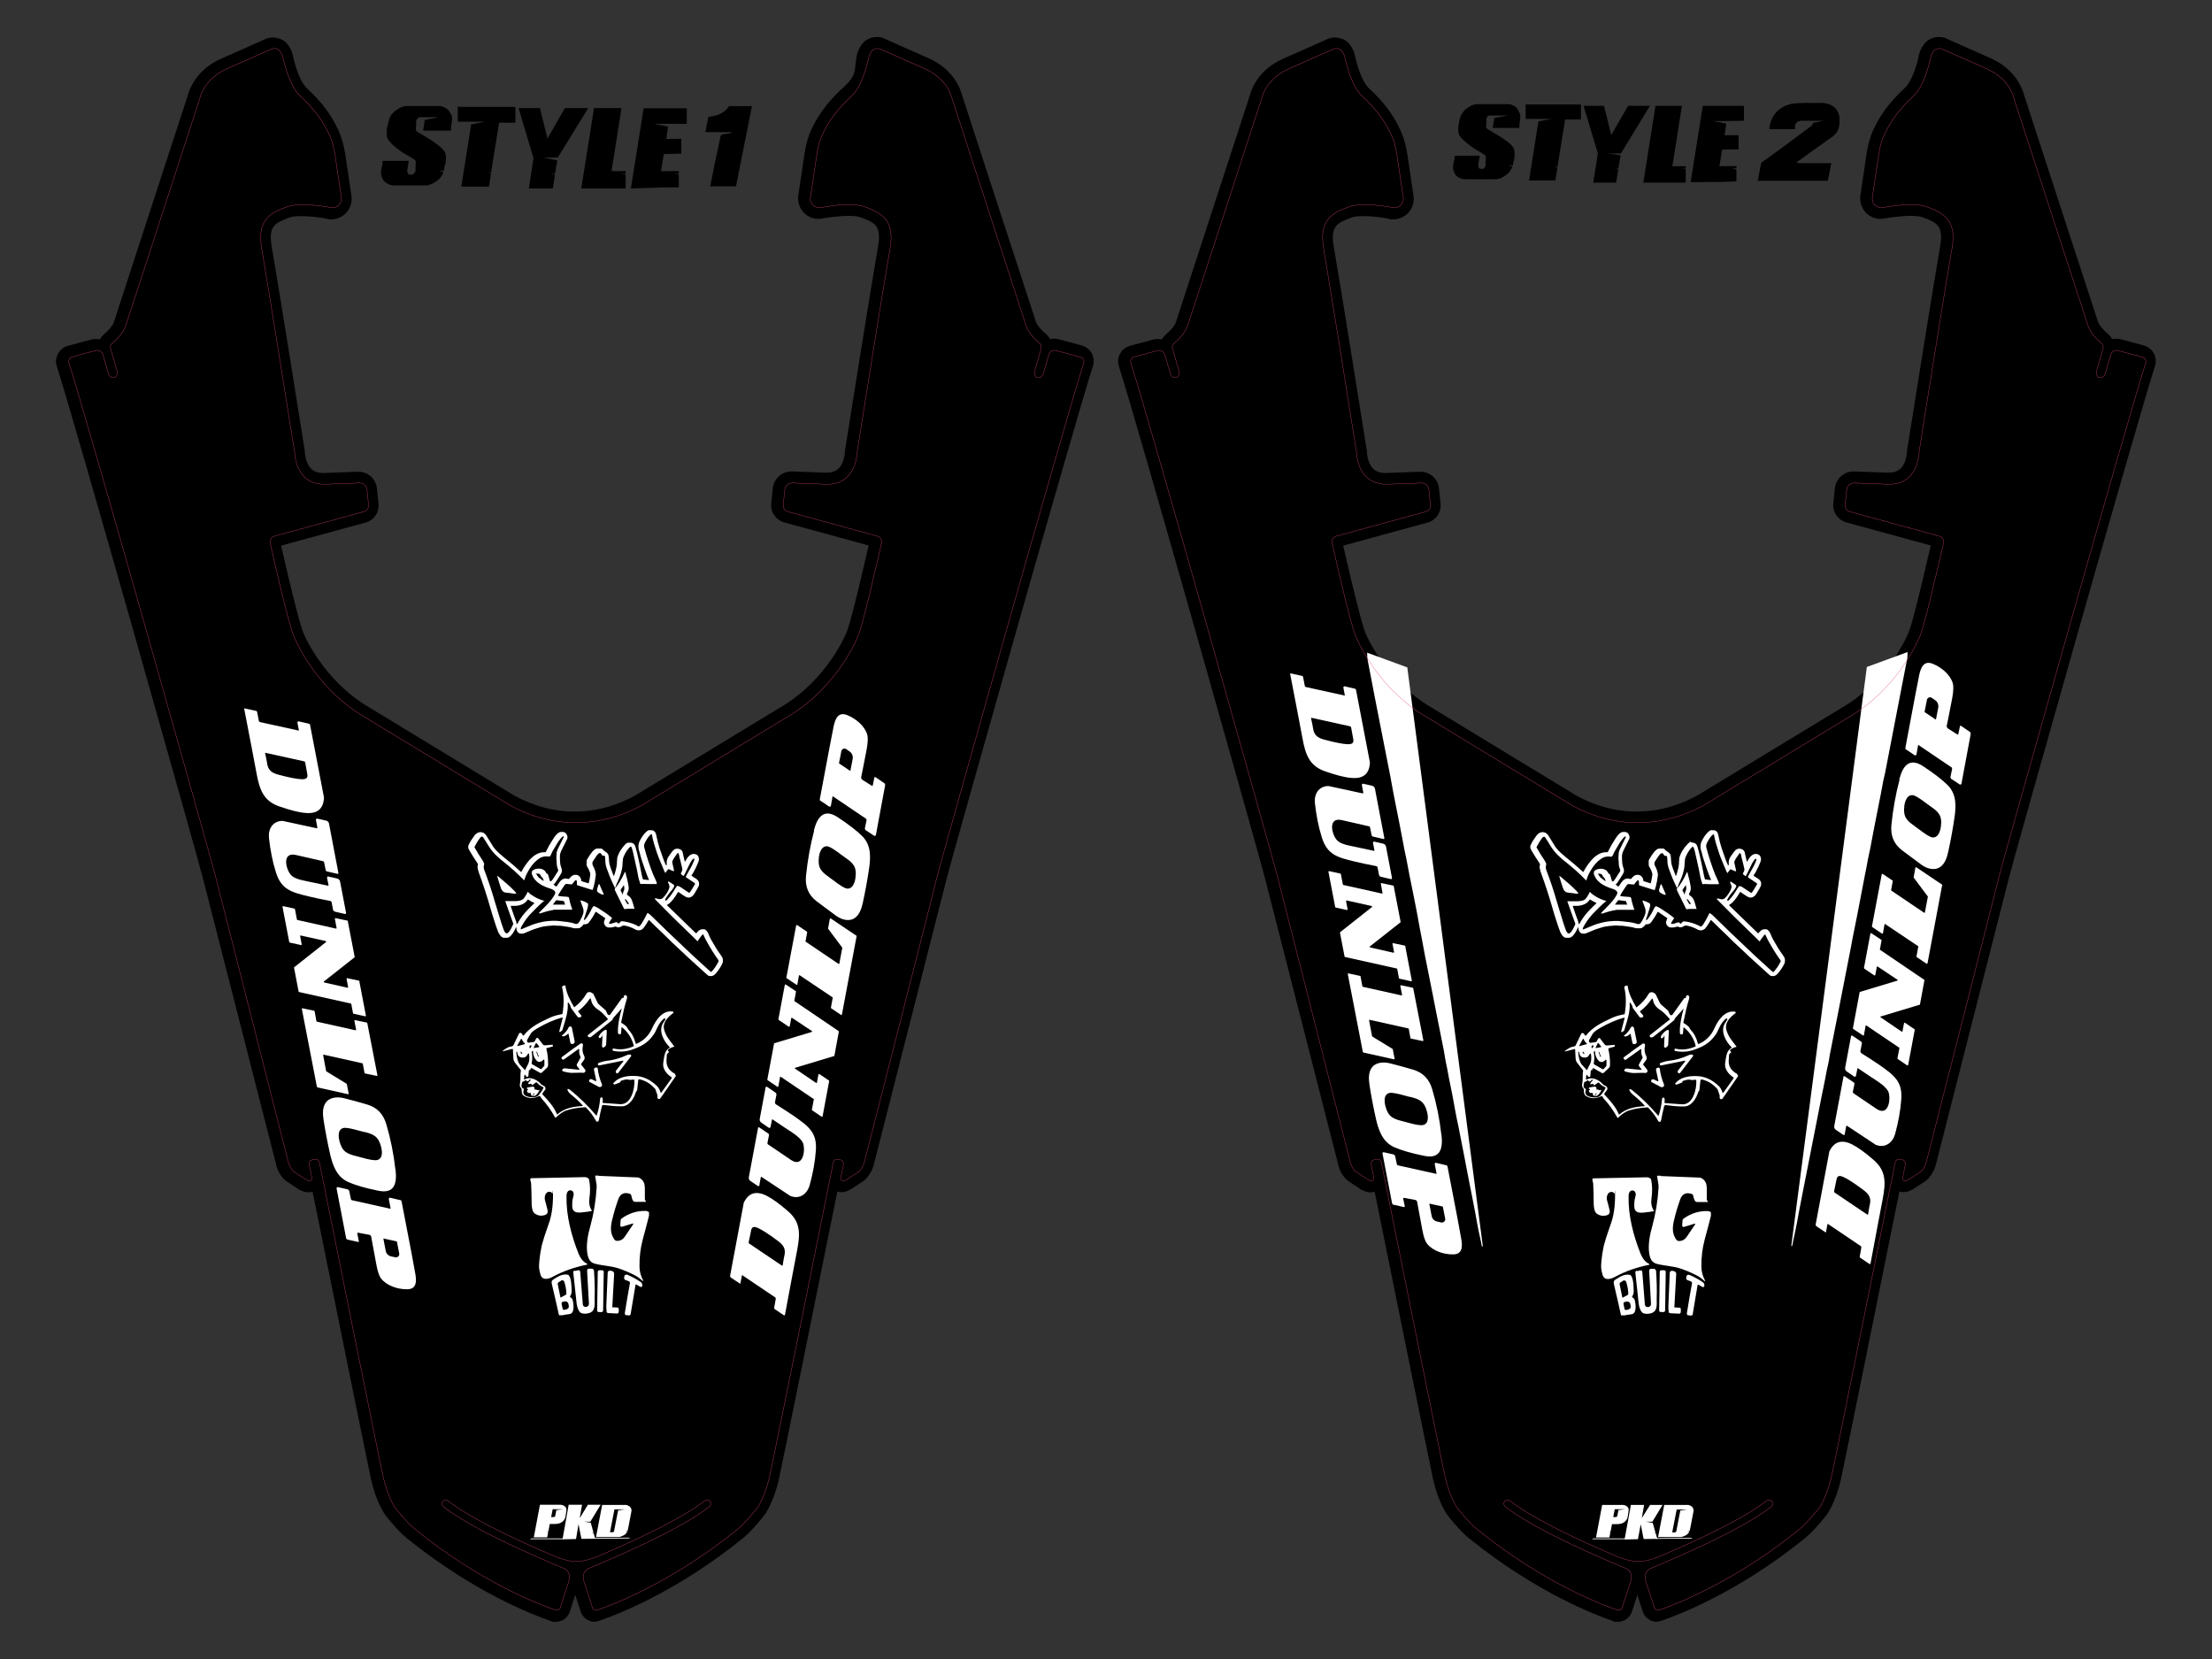 <svg viewBox="0 0 1440 1080" version="1.1" xmlns="http://www.w3.org/2000/svg" id="Layer_1">
  
  <rect x="0" y="0" width="1440" height="1080" fill="#333333" stroke="none"/>
  
  <defs>
    <style>
      .st0 {
        fill: none;
        stroke: #e2458b;
        stroke-miterlimit: 10;
        stroke-width: .2px;
      }

      .st1 {
        fill: #fff;
      }
    </style>
  </defs>
  <path d="M387.2,1055.8c-4.1,0-7.9-2.7-9.2-6.7l-3.5-10.9-3.5,10.9c-1.3,4-5,6.7-9.2,6.7s-2.1-.2-3.1-.5c-11-3.7-50.1-18.6-93.7-53.8-5.6-4.4-14.3-15.1-15-16.4-2.1-3.5-5.9-10.8-8.4-21.8-2.3-10.5-28.6-140.5-38.1-187.5-.9.3-1.7.4-2.7.4-1.8,0-3.7-.5-5.6-1.6h-.2l-8-5.3c-4.6-2.9-6.6-8.6-7.1-10.4v-.3c-14.3-55.6-47.3-185.2-47.7-186.5-2.7-11.1-84.1-299.5-95.2-333.6-.9-2.8-.6-5.8.8-8.3s3.7-4.4,6.5-5.1l15.2-4.1c1-.3,1.9-.3,2.9-.3s1.7,0,2.5.3c.7-1.2,1.6-2.3,2.7-3.3,3.4-2.8,5.7-5.7,6.5-7.9,2.2-6.7,46.3-142.1,48.4-148.5.8-2.9,5.1-16,21.7-23.2,10.5-4.6,22.5-9.9,28.6-12.7,1.6-.7,3.3-1,5-1s4.8.7,6.9,2.1l.3.2.3.2c1.5,1.2,4.1,4.1,5.4,9.2v.2c2.1,9.8,5.7,18.1,9.2,21.3,10.4,9.4,17.8,19.9,22,31.1v.2c.9,2.2,1.9,6,2.8,11.1l4.1,27.5c.5,3.5-.4,7.3-2.6,10.1-2.5,3.2-6.4,5.2-10.5,5.2s-1.6,0-2.4-.3c-3.5-.7-10.4-1.8-16.7-1.8s-7.1.6-8.4,1c-9.2,3.5-13.8,5.3-11.2,19.6,3.6,20.2,20.9,128.6,21.5,132.8v.9s.2,3.8,2,7.3c2,3.9,5.1,5.6,9.9,5.6h.7l21.8-.8h.4c6.3,0,11.5,4.7,12.1,11l1,9.7c.6,5.6-2.9,10.9-8.5,12.4l-54.9,15c7.9,34.7,12.9,53.2,14.3,56.2v.3c0,0,.2.3.2.3,0,.3,12.6,30.9,43,48.6l92.8,56.4h0c.2.2,15,9.5,34.5,11.1l4.3.2h4.1l5.1-.3c19.1-1.8,33.6-10.9,33.8-11.1l92.9-56.4c30.5-17.7,42.9-48.2,43-48.6v-.3c0,0,.2-.3.2-.3,1.5-3,6.4-21.6,14.3-56.2l-54.9-15c-5.5-1.6-9.2-6.8-8.5-12.5l1-9.7c.6-6.2,5.9-11,12.1-11s.3,0,.4,0l21.8.8h.7c4.8,0,7.9-1.7,9.9-5.6,1.8-3.5,2-7.3,2-7.3v-.9c.6-4.2,17.9-112.6,21.5-132.8,2.6-14.4-2-16.2-11.2-19.6-1.3-.5-3.8-1-8.4-1s-13.1,1.1-16.7,1.7c-.8.2-1.6.3-2.4.3-4.1,0-8-1.9-10.5-5.2-2.2-2.9-3.1-6.6-2.6-10.1l4.1-27.5c.8-5.2,1.9-8.9,2.7-11.1v-.2c4.3-11.2,11.8-21.8,22.1-31.1s7.1-11.5,9.2-21.3v-.2c1.3-5.2,4-8,5.4-9.2l.3-.2.3-.2c2.1-1.4,4.4-2.1,6.9-2.1s3.5.3,5,1c6.1,2.8,18.1,8,28.6,12.7,16.6,7.3,20.9,20.3,21.7,23.2,2.1,6.4,46.1,141.8,48.4,148.5.8,2.2,3.2,5.2,6.5,7.9,1.1,1,2.1,2.1,2.7,3.4.8-.2,1.6-.3,2.5-.3s2,0,2.9.3l15.2,4.1c2.8.8,5.2,2.6,6.5,5.1,1.4,2.5,1.6,5.5.8,8.3-11.1,34.1-92.5,322.5-95.2,333.6-.3,1.1-25.9,101.6-47.3,185.7l-.3,1v.2c-.5,1.6-2.5,7.3-7.1,10.4l-8,5.2h-.2c-1.9,1.2-3.7,1.7-5.6,1.7h0c-1,0-1.8-.2-2.7-.4-9.5,47.2-35.9,177.8-38.1,187.5-2.5,11-6.3,18.3-8.4,21.8-.8,1.3-9.4,12-15,16.4-43.6,35.3-82.8,50.1-93.7,53.8-1,.3-2.1.5-3.1.5h.3Z" id="Bleed_x2F_Image"></path>
  <g>
    <path d="M529.8,540.7c2.2-8.6,6.4-14.8,15.7-8.6,7.1,4.7,12.4,8.8,15.9,12.3,5.6,5.7,5.5,13.2,4.4,20.7-1.1,7.6-2.5,15.3-4.2,23-.8,3.5-2.1,7.3-5,9.4-3.7,2.7-8.7,1.3-12.4-1.4-3.7-2.7-7.9-5.9-12.5-9.3-5.4-4.1-7.7-9.6-7-16.6,1-9.8,2.7-19.7,5.3-29.5h0ZM539.9,571.2c3.5,2.4,6.7,5.3,10.5,7,1.4.6,2.9.3,4.1-.8,1.3-1.3,2.2-3.8,2.4-6,1-7.2-1.6-9.6-6.8-13.2-3.5-2.4-6.7-5.3-10.5-7-1.4-.6-2.9-.3-4.1.8-1.3,1.3-2.2,3.8-2.4,6-.9,7.2,1.7,9.6,6.9,13.2h0Z" class="st1"></path>
    <path d="M481.8,835.7l-6-4c-.3-.3-.6-.7-.5-1.2l8.8-47v-.3c3.1-6.7,8.1-8.2,14.9-4.8,3.8,1.9,8.5,5.3,14,10.1,8.2,7.1,8,14.6,5.9,25.6-1.6,7.9-4.1,21.9-7.9,41.9,0,.2-.3.3-.4.3h-.2l-6.1-4.1c-.3-.2-.4-.5-.3-.9l1-5.7c0-.4,0-.9-.5-1.1l-21.2-14.3h-.3l-1,5.3c0,.2-.3.3-.4.3h-.2.3ZM509.5,823.9c.4-2.9.8-4.8,1-5.9,1.3-4.8-.3-7.3-4-10.1-5.9-4.4-10.3-7.3-13.3-8.6-2.1-.9-3.7-.9-4.2,1.6-.2.9-.7,3.5-1.6,7.7,0,.4,0,.9.4,1l21.2,14.3h.3c0,0,0-.2,0-.2Z" class="st1"></path>
    <path d="M494.5,771.6c0,.3-.4.6-.8.5,0,0-.2,0-.3,0l-4.9-3.3c-.8-.5-1.2-1.6-1-2.5l6-32.1c0-.3.3-.4.5-.3h.2l5.9,4c.4.3.6.7.5,1.2l-1,4.9c0,.4,0,.8.4,1,.8.5,5.8,3.9,14.9,10.1,8.1,5.5,9.6-6.7,7.8-11.1-.9-2-3.2-4.2-6.9-6.7-3.6-2.3-7.9-5.2-12.9-8.6h-.3c0,0-1,5-1,5,0,.3-.4.6-.8.5,0,0-.2,0-.3,0l-4.9-3.4c-.9-.6-1.2-1.6-1-2.5l3.8-20.4c0-.3.3-.5.7-.4h.2l5.4,3.7c.6.3.9,1,.7,1.7l-.9,4.7c0,.5.2,1,.6,1.3,4.4,2.8,8.3,5.3,11.7,7.6,9.8,6.9,15.2,10.9,14.3,22.6-.5,7.2-1.9,14.7-4,22.4-1.6,5.7-6.4,9.3-12.2,7.2,0,0,0,0-.2,0l-18.9-12.5c-.2,0-.3,0-.5,0h0c0,0-1,5.4-1,5.4h0Z" class="st1"></path>
    <path d="M506.7,663.7l4.2-22.5c0-.2.3-.3.4-.3h.2l6.5,4.3c0,0,.2.3.2.3l-1.1,6c0,.2,0,.3.2.3l28.6,19.4c0,0,.2.3.2.3l-2.9,15.7c0,.2,0,.3-.3.3l-25.2,7.6c-.2,0-.3.3-.3.4,0,0,0,.2.2.2l13.7,9.3c.2,0,.4,0,.5,0v-.2l1-5.3c0-.2.3-.3.4-.3h.2l6.2,4.2c0,0,.2.3.2.3l-4.3,23c0,.2-.3.3-.4.3h-.2l-6.2-4.2c0,0-.2-.3-.2-.3l1.3-6.8c0-.2,0-.3-.2-.3l-21.3-14.4c-.2,0-.4,0-.5,0v.2l-1.1,6c0,.2-.3.3-.4.3h-.2l-6.4-4.3c0,0-.2-.3-.2-.3l4.4-23.5c0-.2,0-.3.3-.3l24.2-7.3c.2,0,.3-.3.3-.4,0,0,0-.2-.2-.2l-12.9-8.6c-.2,0-.4,0-.5,0v.2l-1,5.3c0,.2-.3.3-.4.3h-.2l-6.4-4.3c0,0-.2-.3-.2-.3h0Z" class="st1"></path>
    <path d="M557.6,609.7l-9.5,50.7c0,.2-.3.3-.4.3h-.2l-6.4-4.3c0,0-.2-.3-.2-.3l1.2-6.6c0-.2,0-.3-.2-.3l-21.3-14.3c-.2,0-.4,0-.5,0v.2l-1,5.7c0,.2-.3.3-.4.3h-.2l-6.4-4.3c0,0-.2-.3-.2-.3l6.4-34c0-.2.3-.3.4-.3h.2l6.4,4.3c0,0,.2.3.2.3l-1.1,6c0,.2,0,.3.2.3l21.3,14.4c.2,0,.4,0,.5,0v-.2l1.9-10.1v-.3l-9.2-12.3s0-.2,0-.3l1.1-6.1c0-.2.3-.3.4-.3h.2l16.8,11.3c0,0,.2.3.2.3h-.2Z" class="st1"></path>
    <path d="M542.3,518.4h-.3c0,0-1.1,6.2-1.1,6.2,0,.3-.4.6-.8.5,0,0-.2,0-.3,0l-5.8-3.9c-.3-.2-.4-.6-.3-1,5.3-28.4,8.3-44.2,9-47.4,1-4.6,2.9-9.8,9-7.2,5.4,2.2,11.2,6.9,12.9,12.7.5,2,.4,5.1-.4,9.5-2.2,11.8-3.5,17.6-3.5,17.7-.3.8,0,1.6.8,2.2l6,3.8c.3.2.5,0,.7-.2v-.2l1-4.9c0-.3.3-.4.5-.3h.2l5.7,3.9c.5.3.7.9.6,1.5l-6,32.3c0,.3-.4.6-.8.5,0,0-.2,0-.3,0l-5.3-3.5c-.6-.3-.9-1-.7-1.7l1-4.8c0-.5,0-1-.6-1.3l-21-14.2h0ZM553.6,501.8l1.5-7.8c.3-1.8-.4-3.6-1.9-4.7l-2.3-1.6c-1-.7-2.3-.4-2.9.6-.2.3-.3.5-.3.8l-1.5,7.6c0,.2,0,.3.2.4l7,4.7h.3q0,0,0,0Z" class="st1"></path>
  </g>
  <g>
    <path d="M257.5,761.4c1,8.8-.5,16.1-11.5,13.7-8.4-1.7-14.8-3.6-19.3-5.6-7.3-3.3-9.9-10.3-11.7-17.7-1.7-7.5-3.2-15.2-4.4-23-.5-3.6-.7-7.5,1.2-10.6,2.4-3.9,7.7-4.4,12.1-3.3,4.5,1.1,9.5,2.5,15,4.1,6.5,1.9,10.6,6.1,12.6,12.9,2.8,9.5,4.8,19.4,5.9,29.4h0ZM236.9,736.9c-4.1-1-8.2-2.5-12.4-2.7-1.5,0-2.9.8-3.5,2.2-.8,1.6-.6,4.3,0,6.5,1.8,7,5.1,8.3,11.2,9.8,4.1,1,8.1,2.5,12.4,2.6,1.5,0,2.9-.8,3.5-2.2.8-1.6.6-4.3,0-6.5-1.8-7-5.1-8.3-11.2-9.8h0Z" class="st1"></path>
    <path d="M194,469.5l7,1.6c.4,0,.8.4.9,1l9,47v.3c-.4,7.3-4.5,10.6-12.2,9.8-4.2-.3-9.8-1.8-16.8-4.2-10.2-3.5-12.9-10.6-14.9-21.6-1.5-7.9-4.1-21.9-8-41.8,0-.2,0-.4.3-.4h.2l7.2,1.6c.3,0,.6.3.7.7l1.1,5.7c0,.4.4.8.9.9l25,5.5s.2,0,.2,0h0l-1-5.3c0-.2,0-.4.3-.4h.2v-.2ZM172.6,490.5c.7,2.8,1,4.8,1.2,5.9.6,4.9,2.9,6.7,7.4,7.9,7.1,1.9,12.2,2.9,15.5,3,2.2,0,3.8-.6,3.4-3.1-.2-.9-.6-3.5-1.4-7.7,0-.4-.4-.8-.8-.9l-25-5.5c-.2,0-.3,0-.3.2h0c0,0,0,.2,0,.2Z" class="st1"></path>
    <path d="M205.7,533.7c0-.3.2-.7.5-.8h.3l5.8,1.3c1,.2,1.7,1,1.9,2l6.1,32.1c0,.3,0,.5-.3.6h-.2l-6.9-1.6c-.4,0-.8-.4-.9-1l-1-4.9c0-.4-.3-.7-.8-.8-1-.2-6.8-1.6-17.5-4-9.6-2.2-6.5,9.8-3.1,13.2,1.6,1.6,4.5,2.8,8.9,3.6,4.2.9,9.2,1.9,15.1,3.2.2,0,.3,0,.3-.2h0c0,0-1-5-1-5,0-.3.2-.7.5-.8h.3l5.8,1.3c1,.3,1.7,1,1.9,2l3.9,20.4c0,.3-.2.6-.4.7h-.3l-6.5-1.5c-.7-.2-1.2-.7-1.3-1.4l-.9-4.6c0-.5-.5-.9-1-1-5.1-1-9.7-1.9-13.7-2.9-11.8-2.8-18.1-4.6-21.6-15.8-2.2-6.9-3.6-14.3-4.5-22.3-.6-5.9,2.5-11,8.7-11.1h.2l22.2,4.8c.2,0,.3,0,.4-.3v-.2l-1-5.3h0Z" class="st1"></path>
    <path d="M233.9,638.7l4.3,22.5c0,.2,0,.3-.3.4h-.2l-7.6-1.7c-.2,0-.3-.2-.3-.3l-1.1-6c0-.2-.2-.3-.3-.3l-33.7-7.5c-.2,0-.3-.2-.3-.3l-3-15.6c0-.2,0-.3.2-.3l20.6-16.3c.2,0,.2-.3,0-.5,0,0,0,0-.2-.2l-16.2-3.6c-.2,0-.4,0-.4.3v.2l1,5.3c0,.2,0,.3-.3.4h-.2l-7.3-1.6c-.2,0-.3-.2-.3-.3l-4.4-23c0-.2,0-.3.3-.4h.2l7.3,1.6c.2,0,.3.2.3.3l1.3,6.8c0,.2.2.3.3.3l25.1,5.6c.2,0,.4,0,.4-.3v-.2l-1.1-5.9c0-.2,0-.3.3-.4h.2l7.6,1.6c.2,0,.3.2.3.3l4.5,23.4c0,.2,0,.3-.2.3l-19.8,15.6c-.2,0-.2.3,0,.5,0,0,0,0,.2.2l15.1,3.4c.2,0,.4,0,.4-.3v-.2l-1-5.3c0-.2,0-.3.3-.4h.2l7.6,1.6c.2,0,.3.2.3.3h0Z" class="st1"></path>
    <path d="M206.3,707.5l-9.8-50.7c0-.2,0-.4.3-.4h.2l7.5,1.6c.2,0,.3.2.3.3l1.2,6.5c0,.2.2.3.3.3l25.1,5.6c.2,0,.4,0,.4-.3v-.2l-1.1-5.7c0-.2,0-.4.3-.4h.2l7.6,1.6c.2,0,.3.2.3.3l6.6,34c0,.2,0,.4-.3.4h-.2l-7.6-1.6c-.2,0-.3-.2-.3-.3l-1.1-6c0-.2-.2-.3-.3-.3l-25.1-5.6c-.2,0-.4,0-.4.3v.2l1.9,10.1c0,0,0,.2.2.3l13.1,8c0,0,.2.2.2.3l1.2,6.1c0,.2,0,.4-.3.4h-.2l-19.8-4.4c-.2,0-.3-.2-.3-.3h0Z" class="st1"></path>
    <path d="M254,786.9c0,0,.3,0,.3-.2h0c0,0-1.2-6.2-1.2-6.2,0-.3.2-.7.5-.8h.3l6.8,1.6c.3,0,.6.3.7.7,5.5,28.3,8.5,44.1,9,47.4.8,4.7.9,10.1-5.7,9.9-5.9,0-13-2.3-16.7-7.1-1.2-1.6-2.2-4.6-3-9-2.2-11.8-3.3-17.6-3.3-17.8,0-.9-.7-1.6-1.6-1.6l-6.9-1.3c-.3,0-.5,0-.6.4v.2l1,4.9c0,.3,0,.4-.3.5h-.2l-6.7-1.5c-.6,0-1-.6-1.1-1.1l-6.2-32.3c0-.3.2-.7.5-.8h.3l6.2,1.4c.7.2,1.2.7,1.3,1.4l1,4.8c0,.5.5,1,1,1l24.7,5.5v-.2ZM249.6,806.5l1.5,7.8c.3,1.8,1.7,3.2,3.5,3.6l2.7.6c1.1.3,2.3-.4,2.6-1.6v-.9l-1.5-7.6c0-.2-.2-.3-.3-.3l-8.2-1.8c-.2,0-.3,0-.3.2h0q0,0,0,0Z" class="st1"></path>
  </g>
  <g>
    <path d="M439.9,699.8v.8l-10,14.4c-.3.5-1,.6-1.5.3-.3-.3-.5-.6-.4-1v-1c0,0,0-.2,0-.3l-1.3-3.8c0,0,0-.3-.2-.3-2.9-3.4-6.2-5.4-10.2-6.3-.3,0-.8.2-.8.5h0l-.7,6.3c0,0,0,.3,0,.3l-.5.7-.3.5c-1.2,4.1-4.4,9.3-9.2,9.3s-6.9-.3-12-.9c-.4,0-.8.3-.9.6-.8,3.2-1.5,6.2-2,9.1,0,.4-.3.7-.4,1-.3.3-1,.3-1.3,0,0,0,0-.2-.2-.3-1.7-3.2-3.9-6-6.4-8.6-.2-.3-.5-.3-.8-.3-4.8.3-9,1-12.4,2.2-1.9.7-4.1,2.2-6.5,4.5-.2.2-.3.2-.5,0h0c-2.7-4.8-5.5-8.8-8.7-12.2-.6-.6-.6-1-1-1.6-.2-.2-.4-.3-.7-.2-3.4,1.7-6.7,1.8-9.8,0-1.2-.6-1.7-2-1.6-4.1,0-.4-.2-.8-.4-1.1-1.5-1.3-.4-3.4-.4-5.1,0-2.8,0-4.8.3-6.2,0-.2,0-.4-.2-.6l-3.5-4.4c-.8-1-1.2-2.1-1.2-3.3l-.3-5.6c0-.2-.2-.3-.3-.3h0l-6.2,1.6h-.2v-.2c1.1-1,2.4-1.8,3.8-2.5,1-.4,2.2-.3,3.1-1h0c0,0,3.8-7.9,3.8-7.9.2-.3.5-.5.9-.4.6,0,1.1.6,1.5,1.5,0,.2.3.3.4.2,0,0,0,0,.2,0,4.6-5.8,10.4-8.5,17.3-11.7,2.2-1,4.8-1.7,7.6-2.2.3,0,.4-.2.4-.4,1-6,1-11.8-.3-17,0-.4.2-.8.5-1l1-.3c.3,0,.6,0,.7.3h0c.7,5,3,9.3,5.6,13.8,0,0,.3.2.3,0h0c3.3-2.5,5.9-5.4,7.9-8.9.2-.3.3-.4.6-.6,1.2-.6,2.4-.3,3.8,1h0c0,0,2.8,5.8,2.8,5.8.2.3.3.5.6.8l4.8,4.2s0,0,0,.2l1,2.1c.3.5.9.8,1.4.5.2,0,.3-.2.4-.3l7.5-10.5c0-.2.3-.2.4-.2.6,0,.9-.2.9-.8s.3-1,.9-1.1c.4,0,.8.2,1,.5.3.6.3,1.4,0,2.2-1.3,4-2.4,9-3.6,14.9,0,.3,0,.5.3.6.9.5,3.2,1.9,3.8,3.3.2.3.3.6.5.9,2.3,2.3,3.9,5.4,4.8,9,0,.3.3.4.6.3h0c4.6-2,8-5.4,10.1-10,2.3-5.2,6.7-12,13.4-11,.3,0,.6.3.5.7,0,.2,0,.3-.3.4-3.5,2.7-7,6.1-5.7,10.9,1.1,4,3.6,6.9,6.4,10.5.2.2,0,.4,0,.5h-.2c-1,.2-2.2.7-3.5,1.6-.3.2-.4.6-.3.9,0,.2.2.3.3.3,0,0,.2,0,.3.3v.4l-1,1c-.2.2-.3.3-.3.6,0,0,0,1.1-.2,3.3-.3,4.1,1.6,7.1,5.6,9.2v.6ZM432.9,662.5c-2.1,1.6-3.8,3.8-5,6.5-1,2.3-1.9,4-2.6,4.8-3.7,5.3-8.3,7.7-14.4,9.7-3.8,1.2-7.6,1.4-11.5.6-.4,0-.7-.4-.6-.9h0c0-.4.3-.7.7-.6h0c4.4,1,8.7.4,12.8-1.4.2,0,.3-.3.3-.4-1.2-4.8-3.7-8.8-7.6-12,0,0-.3,0-.4,0v.2l-.3,3.6c0,.3-.3.7-.7.7h-.3c-.5,0-.9-.3-1-.8h0c-.3-4.8,1.1-11.2,2.4-15.8v-.2h0l-5.4,6.1c0,0-.2.3-.3.4-.2.6-.3,1-.5,1.1-4.5,3.7-9.1,7.3-13.7,10.9-.4.3-1,.3-1.5.2l-.3-.2c-.3-.2-.5-.6-.3-1,0,0,0-.2.2-.3l12.7-10c.2,0,.2-.3,0-.5h0c-2.2-2.6-4.1-4.4-5.5-5.4-3.5-2.2-4.8-4.1-5.5-7.6,0-.2-.2-.3-.3-.2,0,0,0,0-.2,0-2.3,3.4-4.8,6-7.6,8.1-.2.2-.3.4,0,.6h0l1.8,2.2c.3.3.3,1-.2,1.2h-.2c-.7.5-1.6.3-2-.3l-4.1-5.5c-.2-.3-.3-.5-.3-.8-.3-1.2-.9-2.2-1.6-2.9h-.3v.2c.3,6-1.1,9.8-3.4,17.4,0,.4-.3.8-.8,1.1l-.6.4c-.3.2-.5.2-.7,0,0,0,0-.3,0-.4l2.2-8.6c0-.2,0-.3-.2-.3h-.2c-5.1,1.4-10.4,3.7-15.9,6.9-2.2,1.3-3.6,2.4-4.2,3.2-1,1.6-1.9,3-2.6,4.5-.3.7,0,1.5.6,1.7.3,0,.5.2.8,0l2.9-.4c.2,0,.4-.2.5-.3l1.1-2c.2-.3.6-.4,1-.3,0,0,.2,0,.2.2l3,3.9c.4.5,1,.8,1.6.7l4.6-.4c.2,0,.3,0,.4.3v.3c.2.3,0,.5-.3.6h0l-3.6,1c-.3,0-.3.3-.3.5.8,3.2,1.2,6.8,1.1,10.8,0,.5-.3,1-.6,1.4l-3.4,3.2c-.3.3-.9.4-1.3.2l-5.4-3.1c-.3,0-.5,0-.6.2v.2c-.2.6-.3.9-.8.9s-.4.2-.4.3l-.3,3.4c0,.4-.4.8-.9.7-.3,0-.4-.2-.5-.3l-.8-1c0-.2-.3-.2-.4,0v.2c0,0-.3,2.5-.3,2.5,0,.2,0,.3.3.3h.2c3.5-2.2,8.3.3,10.6,3.1,0,0,.3.3.3.3l1.7.9c.8.4,1.1,1.4.8,2.2,0,0,0,.2-.2.3l-1.6,2.2c-.2.3-.2.5,0,.8,3.4,3.6,7.5,8.1,9.3,12.7,0,.2.3.3.4.2h0c4.7-4.1,10.3-5,16.3-5.4,0,0,.2,0,.2-.3h0c-2.5-2.8-5.1-5.1-7.8-7.3-1-.8-1.8-1.8-2.2-2.9,0-.3,0-.5.3-.6h.3c.6.3,1.1.5,1.4.8,5.9,4.8,11.4,10.2,16.7,16.4,0,0,.3.2.4,0h0c1.1-3.4,1.9-7,2.2-10.9,0-.4.4-.8.9-.8s.3,0,.5.3c.3.3.4,1.3.2,2.9,0,.2,0,.4.3.4h0c5.8.4,9.5.7,11.1.8,7.3.4,9.6-10.2,9.3-15.5,0-.3-.3-.5-.5-.5h0l-2.3.2h-.3c-1.4-.5-2.9-.3-4.7.3,0,0-.3,0-.7.2-.4.2-.7.4-.6.8,0,0,0,.2-.2.3l-3.3,1.3c-.4.2-1,0-1.1-.5v-.3s0-.2.3-.3c3.1-3.5,8.2-4.5,13-4.4,5.6,0,10.5,2.2,14.9,6.4,1.2,1.1,2.1,2.7,2.6,4.5,0,0,.2.2.3.2h0l6.8-9.5c.2-.3,0-.5,0-.7h0c-3.2-2.1-6.1-5.5-5.4-9.6.7-4,.7-7.6,4.1-9.7.2,0,.3-.3,0-.4h0c-3.9-3.8-7.5-10.7-4.1-15.8.9-1.3,1.3-2,1.4-2.2v-.3h-.2l-.3-.5ZM336.9,681l4.5-1.2c.2,0,.3-.3.3-.4,0,0,0,0,0-.2-1-.7-1.6-1.6-2-2.7,0-.2-.3-.3-.4-.2,0,0,0,0-.2.2l-2.3,4.1c0,.2,0,.3,0,.4h.3,0ZM347.5,682.3h0c.3,0,1.4-.3,3.4-.6,0,0,.2-.2.2-.3h0c-.3-.3-.5-.8-.9-1.2s-.7-.9-1-1.2c0,0-.3,0-.3,0h0c-.9,1.8-1.4,2.9-1.5,3.1h0v.2ZM345.4,682.1c.4-.6.6-1,.6-1.2s-.3-.5-.6-.4c-.3,0-.5.3-.7.6,0,0,0,.4,0,1,0,.2.2.3.3.2,0,0,0,0,.2,0h0ZM336.1,685.1c.3,3.5,1,6.1,2.1,7.7h0l3.4,3.7c0,.2.3.2.4,0v-.2c.4-1,.9-1.9,1.4-2.8,1.4-2.4,1.4-4.8,1-7.4,0-.2-.2-.3-.3-.3,0,0-.2,0-.2,0l-1.1,1.6c-.2.3-.3.4-.6.6-1.8,1-4.7.5-5.2-1.7-.3-1-.4-1.6-.4-1.6,0,0-.3-.2-.4,0,0,0,0,.2,0,.3h0ZM353.8,689.8c-1.3,1.6-3.3,2.2-4.8.3-1.3-1.6-2-3.5-2-5.5s0-.2-.3-.2h-.3c-.2,0-.3.2-.3.3h0c.5,2.8.5,5.3,0,7.5,0,.3,0,.4.3.6l5.4,3.1c.3.2.5,0,.7,0l1.7-1.9c0,0,.2-.3.2-.4v-3.5c0-.2-.2-.3-.3-.3s-.2,0-.3,0h0ZM339.9,686.1c.2,0,0-.5-.2-.9-.3-.3-.6-.6-.8-.5h0c-.2,0,0,.5.2.9.3.3.6.6.8.5h0ZM349.7,686.4c.3.9.5,1.3.5,1.3,0,0,0,.2.2.2.2,0,.3,0,.3-.2v-.2c-.3-.4-.4-.9-.6-1.3s-.3-.9-.4-1.3c0,0,0,0-.2-.2-.2,0-.3,0-.3,0v.3s.2.4.5,1.3h0ZM345.5,705.4c-.3.3-.8.3-1.3.3s-.3-.2-.3-.3v-.2c.3-.7.9-1.3,1.5-1.9v-.3c0-.2,0-.3-.3-.3s-.3,0-.4.2c-.4.8-1,1.1-1.5,1-.2,0-.3,0-.3-.2l-.3-.3c-.2-.3-.5-.3-.8,0h0c-.6.4-1,.7-1.5.8-.3,0-.4.3-.4.4-.4,1.7-1,3.2.8,4.1.3,0,.3.3.3.6-.6,1.8-.3,3.1.9,3.9,1.9,1.1,6.8,2,8.7-.2,1.2-1.4,2.3-2.9,3.2-4.8,0-.2,0-.4-.2-.5h0c-1.5-.6-2.9-1.6-4-2.9-.2-.3-.6-.3-.9,0l-2.2,1.6c0,0-.3,0-.4,0v-.4c0-.3-.2-.4-.3-.4h-.3Z" class="st1"></path>
    <path d="M370.2,673.1c0-.2-.2-.3-.3-.2h0c-1.6,1.5-2.9,2-3.9,1.6-.2,0-.3-.3-.2-.4,0,0,0,0,0,0,2-1.6,3.5-3.3,4.4-5.3.3-.5,1-.8,1.5-.5.3.2.5.4.6.8l1.8,8.7c.2.9-.3,1.6-1.2,1.8h-.3c-.6.2-1.1-.2-1.3-.8l-1.2-5.7h0Z" class="st1"></path>
    <path d="M392.1,674.6c-.5.3-.9.6-1.1,1-.3.3-.7.3-1,0h0c-.3-.3-.3-.7-.2-1,1-1.8,2.4-3.2,4-4.1.4-.3,1,0,1.2.3,0,.2,0,.3,0,.4l-.4,8.6c0,.6-.3,1.2-.9,1.6l-.6.4c-.3.3-.8.2-1-.2,0-.2-.2-.3-.2-.5l.3-6.7c0,0,0-.3-.2-.3h-.2v.3Z" class="st1"></path>
    <path d="M377.3,696.1l-1.6-2c-.3-.4-.4-1.1,0-1.6l2.2-3.9c0-.2,0-.4,0-.6-.8-1.5-1-3.1-.8-4.8,0-.2,0-.3-.3-.3h-.2l-9.5,6.8c-.3.3-.9.2-1.1-.2l-.3-.3c-.3-.3-.2-.8,0-1h0c5.1-3.9,9.1-6.7,12-8.7.3-.2.5-.3.9-.3.5,0,.9.4.9,1v.3c-.6,2.6-.3,4.9.8,6.9.5,1,.4,2.1-.3,2.9-.6.7-1.1,1.5-1.7,2.3,0,.2,0,.3,0,.4l2.6,3.3c.4.6.3,1.4-.3,1.8-.3.2-.6.3-1,.3-1.6-.2-3.6,0-6,0-2.1.2-4.4-.2-7.1-1-.4-.2-.6-.6-.5-1,0-.2.2-.3.3-.3l.3-.3c.3-.3.8-.4,1.3-.3l9,.9c.2,0,.3,0,.3-.3v-.2.2Z" class="st1"></path>
    <path d="M405.4,690.5l-15.4,3.1c-.3,0-.7-.2-.8-.5v-.2h0c0-.5.3-1,.9-1.1,2.2-.7,3.6-1.1,4.1-1.1,4.9-.5,9.6-1.8,14.1-3.9.5-.3,1.6-.3,2.1-.3.3,0,.5.3.5.7s0,.2,0,.3l-8.4,10.9c-.3.4-.9.4-1.2.2h0c-.5-.4-.6-1.1-.3-1.6h0l4.8-6.1v-.2h0l-.2-.2Z" class="st1"></path>
    <path d="M387.9,703.8c0,0,.3,0,.3,0v-.2l-1.5-7c-.2-.8.3-1.5,1-1.6h.4c.4-.2.9,0,1,.5h0c.4,3.6,1.4,7.2,2.8,10.5,0,.3,0,.5,0,.8-.4.7-1,1-2,.8h0l-6-3.2c-.4-.3-.6-.8-.3-1.2h0c.3-.7,1-.9,1.6-.6l2.8,1.3h0Z" class="st1"></path>
    <path d="M343.7,709.1l-.5-.3c-.2,0-.3-.3-.2-.6,0,0,.2-.2.3-.2,1.2-.3,2.4-.5,3.6-.6.5,0,1,.3,1.1,1v.7c0,0,0,.3.2.3h0c.2,0,.4,0,.6-.2.2,0,.4,0,.6.3.4.3,1,.3,1.5,0h.3c0,.3-.4,1.2-1.4,2.5-1,1.4-2.2,1.8-3.6,1.3-.3,0-.5-.4-.5-.8v-.4c0-.3-.2-.6-.5-.6h-1.1c-.5,0-1-.6-1-1.4v-.2c0-.2.2-.3.4-.3.2,0,.3-.2.3-.3,0,0,0-.2,0-.2v.2ZM347,713c.3-.2.7-.5,1-1,0,0,0-.3,0-.3h-.2c-.2,0-.5.4-1,1.2v.3h.3Z" class="st1"></path>
  </g>
  <g>
    <path d="M335.7,604.1s-.3.7-1,2c-.8,1.6-2.6,4.2-4.5,4.4h-2.3c-1.7-.2-3.2-2.7-3.7-4.1-.9-2.3-1.6-4.4-2.2-6.3-1-3-2.1-6.6-3-9.8-2.3-8-4.8-15.5-7.3-22.3-.3-.7-.3-1.3-.6-2.2-.3-1-.3-1.9,0-2.7,0-.3,0-.7-.2-1-1.8-2.7-3.6-5.5-5.4-8.6-.4-.7-.6-1.3-.7-1.7,0-.7,0-1.3.3-1.8,1-2.2,2.3-4.1,3.8-6.1,1-1.3,2.2-2.1,3.7-2.2,1.6,0,2.9.6,3.9,2.1.3.6.8,1.2,1.1,1.8.8,1.3,2,3.2,3.5,5.6,1.3,1.9,2.9,3.5,5.3,5.5.8.7,1.8,1.6,3.1,2.6,3.1,2.5,6.3,5.2,9.6,8.3h.3c1.5-2.9,3.3-5.5,5.4-7.9,2.3-2.5,5.4-4.7,8.8-4.9h1.4c0,0,.2,0,.3-.2,1.4-2.9,3-5.7,4.9-8.6,1-1.6,2.9-4.3,4.9-4.4,2-.2,3.4.3,4.1,2.3.3.8.3,1.6,0,2.3l-3.9,7.8c-.4,1-.7,1.8-.8,2.9,0,2,0,3.7.2,5.3,0,.4.3,1.6,1,3.7.3,1.1,0,2.1-.6,3.1-1.4,2.2-2.5,4.1-3.6,5.6-.3.5-.8,1-1.2,1.2h0c0,0,1.7,1.3,1.7,1.3h.3c.6-.8,1.2-1.7,2-2.9.9-1.3,2.1-2.1,3.5-2.3.7,0,1.3,0,2,.3.3,0,.7,0,.9-.3.9-1.4,2.4-2.5,4.1-2.4,1.6,0,2.8,1,3.4,2.6h0l.2,1v.3c0,.2.3.3.7.4.5.2,1.8.5,3.9,1.2.2,0,.3,0,.3-.2h0c.4-1.8.8-3.6,1-5.6,0-1-1.2-3.8-1.6-4.2-.5-.8-.8-1.4-.8-1.8,0-1,0-1.9,0-2.8,0-.5.5-1.3,1.2-2.4,1.2-1.9,3.5-5.6,5.7-5.6s2.9-.3,3.9.9,2.8,1.5,3.4,3.4c.2.7.3,1.9.4,3.8.2,3.4,2,6.7,2.9,9.5,0,0,.2.2.3.2,0,0,0,0,0,0,.5-1.3,1.1-3.3,1.4-4.8.2-1,.4-1.9.5-3,0-.5,0-1.7.2-3.5v-.4c1-3.5,2.9-6.4,5.4-9,1-1,1.8-1,3.4-.9,1.9,0,2.8,1.5,3.2,3.1.7,2.7,1.2,4.4,1.6,6.4.4,2.2,1,4.1,1.4,6.5,0,.2.3,1.4.7,3.5.3,1.8.7,3.3,1,4.2,0,0,0,0,.2.2l3.5.4c0,0,.3,0,.3-.2h0c-1-2-1.4-3.4-2.4-6-.6-1.6-1-2.8-1.2-3.5-.7-2.2-1.5-4.2-2.1-6.7,0-.3-.3-1.4-.9-3.2-.5-1.9-.4-3.9.5-5.7,1.2-2.4,2.7-4.8,4.8-6.5,1-.8,1.5-.7,2.8-.6.6,0,1.1,0,1.4.3.9.5,1.4,1.2,1.6,2,.3,1.5.5,2.2.8,3.4.3,1.9,1,3.8,1.6,6,.7,2.2,1.7,4.7,2.2,6.3.4,1.4,1.1,2.8,1.7,4.3,0,.3.3.3.5.4h0c.2,0,.3,0,.3-.3h0c-.3-1.6,0-3.2.7-4.6.6-1,1.6-2.4,2.9-4.1,1-1.3,2.2-1.9,3.7-1.7,1.6.2,2.9,1.2,3.1,2.8.4,2,.9,3.9,1.3,5.6,0,0,0,0,.2,0h0c1.4-2.6,3.5-6,7.1-4.7,1.6.6,2,2.2,1.9,3.7,0,.4-.3,1-.6,1.8-.4.9-.8,2-1.3,3-1.3,2.5-1.9,3.9-2.9,5.1,0,0,0,.3,0,.3h0c.9.6,1.7,1.2,2.9,1.9,1.5,1,2.2,2.2,2,3.8,0,.7-.5,1.6-1.2,2.9-.9,1.4-1.4,2.3-1.6,2.7-.6,1-1.2,1.8-2.2,2.4-1.3.8-2.6.7-4.1-.2-1.4-.9-2.9-1.8-4.3-2.9h-.3c-1,1.7-2.3,3.8-3.7,5.4-1,1.2-2,2.2-3.4,3,0,0,0,.2,0,.3h0l18.7,18.1c0,0,.3,0,.4,0h0c.4-.6.7-.9.8-1,1.1-1.3,2.6-1.8,4.3-1.5,0,0,.2,0,.3,0,1.7,1,2.2,2.4,3,4.4.3.8.8,1.6,1.3,2.6,2,3.6,4.1,7,6.3,10,1.2,1.7,1.4,2.5,1.1,4.4,0,0,0,.3,0,.3-1.1,2.5-2.6,4.8-4.4,6.9-1.2,1.4-2.2,2-4,1.8-.7,0-1.2-.3-1.7-.8-1.6-1.5-5.3-4.8-7.3-6.6-2-1.9-3.6-3.3-5.6-5.1-1.6-1.5-3.4-3.2-5.4-5.1-2.7-2.4-6-5.6-9.9-9.5-3.5-3.4-6.9-6.5-9.6-9.3,0,0-.3,0-.3,0h0c-1,1.6-2.1,3.7-3.7,5.5-.9.9-2.1,1.3-3.5,1.1-.4,0-1.3-.3-2.4-1-2-1-4.1-1.7-6.4-2.1-.7,0-.8,0-1.3.3-1.4,1-2.8,1.2-4.1.4h-.3c-1.3.4-2.7.7-4.1.6-1.2,0-2.1-.5-2.8-1.6-1-1.7-.3-2.8.3-4.3v-.2l-6-4.1h-.2c-.3.3-.5.7-.7,1.2-1,1.9-2.2,3.6-3.4,5.3-.9,1.2-1.6,1.6-3.1,1.6s-.6,0-.8.3c-.8.9-2,2.2-3.1,2.3h-2.6c-.2,0-.3,0-.5,0-2.5-.9-5.5-1.1-7.8-1.5-1.5-.3-3.3,0-4.5-.3h-1.5c-1,.2-2.3.2-3.5.3-1.5.2-2.6.4-3.3.5-1.3.3-3.1.9-5.6,1.7-.5.2-2.6,1-6.3,2.6-.4.2-1,.3-1.9.2-1.8,0-2.9-1.6-3-3.4v-.6h0v-.3ZM354.2,586.5c-2.7,2.2-5.4,4.9-8.5,8.1-2,2.1-3.9,4.6-5.3,7-.7,1.1-1.4,2.3-1.4,3s.2.3.3.3h.2c2.3-1,4.7-2,7-2.9,2.8-1,5.2-1.6,7.3-2,3.8-.6,7.6-.8,11.2-.3.4,0,1.9.3,4.4.5,1.6.3,3.1.5,4.4,1,.7.3,1.2.3,1.5.3,1.6-.2,2.2-2.1,2.9-3.3.5-1,1-1.9,1.3-2.9.5-1.4.5-2.9,0-4.3-.3-1-.9-2.4-1.6-4.4,0-.2,0-.4.2-.4h.3c1.5.4,2.8,1,3.8,1.6,1,.5.6,1.5.5,2.4,0,.3-.2.7-.3,1.3-.5,1.5-.8,2.3-1.3,4-.2.7-.4,1.4-.7,2.1-.2.3-.2.7-.2,1.1s.2.3.3.2h0c.8-.5,1-1.1,1.6-1.8,1-1.6,1.9-2.9,2.4-4,.5-1.1,1-2.1,1.5-2.8.3-.4.7-.5,1.2-.3,1.2.6,2.2,1.1,2.9,1.6,2.9,1.8,5.6,3.7,8.3,5.9v.2c-.3.5-.8,1.2-1.4,2.2-.3.3-.4.8-.5,1.2,0,0,0,.3.2.3h0c1.1,0,2.2-.3,3.5-.8s1.6-.2,2.1.4c.2.3.5.3.8,0h0l.9-1h0c.3-.2.6-.3.8-.3,2.4.2,4.8.8,7.3,1.7,1.3.5,2.4,1,3.4,1.6.3.2.7,0,.9-.2.5-.5,1-1,1.3-1.6,1.3-2.1,2.5-4.2,3.6-6.6,0-.2.3-.3.4-.2.6.3,1.3.8,1.8,1.3,7.9,7.8,15.5,15,22.7,21.8,4.1,3.9,7.1,6.7,8.8,8.2,2.6,2.3,4.8,4.4,6.8,6.2.2.2.5.4,1,.8h.3c1.8-1.9,3.3-4.1,4.5-6.5.3-.5.3-.9,0-1.3-2.6-3.6-5.1-7.6-7.4-11.8-1-1.6-1.6-3.2-2.4-4.8,0,0-.2-.2-.3,0h0c-.4.3-.8.7-1.1,1.2-1.4,1.9-2.2,3-2.2,3.2h-.2c-.8-.8-1.7-1.7-2.9-2.9-.7-.6-1.7-1.6-2.9-2.8-7.5-7.2-14.7-14.3-21.6-21.4-.2-.2-.3-.3-.3-.5s0-.3.2-.3h0c.4,0,1,0,1.6.3,1.5.4,2.5.4,3.5-.6,1.4-1.4,2.5-2.9,3.5-4.9.4-1,1-2.2.6-3.1-.2-.7-.4-1.3-.8-2,0-.2,0-.3,0-.5,0,0,.2-.2.3-.2h0c.8.4,1.7,1,2.7,1.7.5.3,1.2.8,1,1.4-.2.7-.9,1.7-1.4,2.4-.3.4-1,1.1-1.7,2-.6.7-1.5,2-2.5,3.7,0,0-.2.4-.3.9,0,.2,0,.3.2.4h.2c.3,0,.8-.3,1.1-.8,2.1-2.2,3.7-4.7,5.2-7.3.3-.4.6-1,1.2-1.5h.3c.9.3,1.5.5,1.8.8,1.6,1,3.4,2.2,5.4,3.6.2,0,.3,0,.5,0,.2-.2.3-.3.5-.6.6-.9,1.5-2.3,2.6-4.2.4-.7.8-1.1,0-1.6-1.8-1.2-3.5-2.3-5.3-3.5,0,0-.2-.3-.2-.3,0-.3.2-.7.3-.9,1.1-1.9,2.3-4.1,3.6-6.5.4-.9,1-2.1,1.6-3.7,0-.3,0-.4,0-.6,0-.2-.3-.3-.5-.3h0c-.3.3-.7.6-1,1-.9,1.3-1.6,2.5-2.2,3.9-1.1,2.4-2.2,4.5-3,6.1,0,.3-.4.3-.6.2h0l-1.2-.9c-.3-.2-.3-.5-.2-.8.5-.9.9-1.7.9-2.4s-.2-1-.5-2.5c-.7-2.7-1-4.4-1.3-5.1-.3-1-.2-2.3-.9-3.1,0,0-.3,0-.3,0-.3.2-.4.4-.6.7-1.3,1.8-2.4,3.2-3,5v.3l1.2,5.4c0,.2,0,.3-.3.4h-.2c-1.4-.5-2.2-.9-2.2-1-.3-.2-.7-.2-1-.2s-.3,0-.3.2l-1.7,2.2h0c-.2-.3-.4-.7-.6-1.1-.2-.3-1-2.6-2.8-6.7-1.4-3.3-2.7-7.1-4-11.5-.6-1.9-.9-3.7-1.3-5.7,0-.2-.3-.3-.4-.3h0c-1.4.9-2.5,2.7-3.3,4-1.1,1.8-1.7,3-1.2,5,1.5,5.6,3.3,11.2,5.5,16.8.3.6.7,1.6,1.3,2.9.6,1.2,1,2.2,1.3,3.1,0,.3,0,.6-.3.7h-5.8c-1.5,0-2.9-.2-4.5,0,0,0-.2,0-.2-.2-.7-2-1.3-4.1-1.6-6.2-.5-2.7-1-5.1-1.6-7.5,0-.3-.4-1.9-1-4.5-.3-1.8-.8-3.5-1.3-5.1,0-.3-.3-.6-.4-.7-.2-.2-.5-.2-.7,0-1.6,1.6-2.8,3.3-3.7,5.3-.6,1.1-.9,2-1,2.7-.2,1.7-.2,3.5-.4,5.3-.5,2.8-1.2,5.3-2.4,8-.9,1.8-1.6,3.6-2.2,5.4,0,0,0,0-.2,0h0c-.9-2-2.7-5.6-3.8-8.6-1.3-3.4-2.2-5.4-2.4-8.1,0-.6,0-1.7-.2-3.4,0-1-.8-.8-1.5-.9-.2,0-.3-.2-.5-.3-.4-.9-1-1.9-2.1-1.1-.5.3-1,.9-1.5,1.6-.7,1-1.5,2.2-2.2,3.3s-.6,2,0,3.3c.8,1.4,1.4,2.9,1.7,4.7,0,.5.2,1,0,1.6,0,.5-.3,1.6-.5,3.4,0,.4-.2.7-.2,1-.3.8-.3,1.6-.5,2.3-.2.6-.4,1.3-.6,2,0,.4-.4.6-.9.4-3-1-6-1.9-9.2-2.9-.2,0-.3-.3-.3-.4,0-1.2,0-2.6-.4-2.9-.2,0-.4,0-.6,0-.7.7-1.3,1.5-2,2.4,0,.2-.3.3-.5.3-1.1,0-2.2-.2-3.2-.3-.4,0-.9.2-1.2.6-1.2,1.6-2.3,3.5-3.5,5.3-.3.4-.5.9-.8,1.6,0,0,0,.3,0,.3h0c.9.2,1.9.3,3.1.4,1.3,0,2.4.2,3.4.3.2,0,.3.2.4.3.4.9.4,2,.7,2.9.4,1.7,1,3.4,1.5,4.8,0,0,0,.3-.2.3h-10c-2.4,0-1.5,0-2.2.2-2.5.4-5.2,1.1-8.1,2.1-.4.2-.8.2-1.1,0,0,0-.2,0,0-.2h0c0,0,.3-.3.6-.7,3.5-3.6,7.3-6.9,9.7-11.4.4-1,.4-1.6-.3-2.3s-2.1-1.3-3.5-1.7c-4.8-1.6-9.4-4.1-11.1-9-.2-.4-.2-1,0-1.7v-.3c.4-.6,1.1-1,2.1-1.4,2.7-.8,6-.3,7.2,2.5,0,.3.3.3.5.4.4.2.6.4.8,1,.3.9.6,2.1,1,3.5,0,.3.3.5.6.5s.2,0,.3,0c.3-.3.7-.8,1-1.2,1-1.3,1.7-2.7,2.6-4.1.3-.4.8-1,1-1.6v-.3c-.4-1.2-1-2.9-1-4.5,0-1.2,0-2-.2-2.5,0-1.4,0-2.5.2-4.4,0-.3,0-.5.2-.9.2-.6.3-1,.5-1.4,1.1-2.2,2.4-4.8,3.9-7.9,0-.2,0-.4-.2-.5h-.3c-1.3,1-2.5,2.7-3.3,3.9-1.3,2.2-2.4,4.1-3.4,5.7-.3.5-.5,1-.7,1.4-.4,1.1-.9,2.4-1.9,2.2-2.5-.4-4.8.2-6.8,1.7-2.1,1.6-3.7,3.4-5,5.3-1.7,2.6-3.3,5.3-4,8.2,0,0-.2.2-.3.2h0c-4.1-4.3-8.4-8.1-12.8-11.6-1.4-1-2.4-2-3.7-3.1-2.9-2.4-5.3-5.4-7.3-8.8-.9-1.4-1.7-2.9-2.7-4.3-.2-.3-.3-.4-.5-.5-.6-.3-1.5.4-1.7.9-1.3,1.7-2.4,3.6-3.5,5.7v.3c1.6,2.9,3.5,5.9,5.5,8.9.2.3.4.9.8,1.7v.3l-.3,1.5v1c.2.8.3,1.4.6,2,2.3,6.1,4.5,12.5,6.4,19.2.9,2.9,1.5,5,2,6.6,1,3.1,2.4,8.1,3.7,11.6.5,1.5,1.6,4.6,3.5,2.5,1.3-1.4,2.4-4,3-5.3v-.4l-5.1-14.3c0-.2,0-.3.2-.3h6.7c1,0,1.9-.2,2.8-.4,1.3-.3,2.2-1,2.9-2.2s1.5-2.2,1.9-3.4c0,0,0,0,.2,0h0c.5.4,1.1,1.2,1.9,1.7,2.9,2.1,6,3.5,9.3,4.3h0ZM349.1,568.9c.7,1.3,1.3,2.2,2.5,3,1,.8,1.7,1.3,2,1.5h.3v-.2c-.2-1-.7-1.8-1.5-2.5-.4-.4-.6-1.5-1.2-1.7-.6-.3-1.3-.4-2.2-.3,0,0-.2.2-.2.3h.2ZM336.6,601.4s0,0,.2,0h0c1.8-3.4,4.1-6.5,6.8-9.2,1.3-1.4,2.8-2.8,4.2-4.1,0,0,0-.2,0-.3h0c-1.4-.6-2.8-1.4-4-2.2h-.2c-1,1.3-1.9,2.3-3.4,3-1.3.6-3.1,1.1-4.8,1.1h-2.6c0,0-.3,0-.3.3h0c1.2,3.6,2.4,7,3.6,10.2.2.4,0,1,.2,1.3h0ZM367.1,586.6h0l-5-.6h0l-2.2,2.9h0c0,0,8,0,8,0h0l-.8-2.2h0Z" class="st1"></path>
    <path d="M413.3,591.4s0,.2,0,.2h-3.6c-1.1,0-1.6,0-2.9.2-.3,0-.5,0-.6-.3-2.2-4.4-4.1-8.3-5.7-11.6-.2-.4-.3-.8-.3-1s0-.2,0-.3c1.2-1.4,2.3-3,3.4-4.8,1-1.7,2.1-3.7,3.1-6,0-.2.3-.2.3-.2h0c0,.3.2.4.3.8.2,1.3.5,2.2.9,3.6.3,1.6.8,3.3,1,5,0,.6.2,1.3,0,2,0,.9-.6,1.8-1,2.7-.2.3,0,.7.3,1,.7.6,1.6,1,2.3,2.2.4.7.8,1.6,1.2,3,.4,1.6.8,2.9,1,3.6h.2ZM405.5,582.7v-.2c0-.2,0-.3,0-.4,0-.9.3-1.7.7-2.4.5-1.2.2-2.3,0-3.3,0,0,0,0-.2,0h0l-2,2.9v.3l1.6,3.2h0ZM408.8,588.7l.5-.3c0,0,0-.2,0-.3h0l-.3-.5c-1-1.5-1.8-2.5-2.1-2.4h0c-.2.2.3,1.5,1.3,2.9l.3.5c0,0,.2,0,.3,0h0Z" class="st1"></path>
    <path d="M323.9,570.3c.3.2.7.4,1.1.8,3.5,3,6.7,5.6,9.8,8.8.4.4.9.9,1.2,1.5,0,0,0,.3,0,.3h0c-.5.2-1.1.2-1.8,0-1.6-.3-3.2-.4-4.8-.6-2.1-.2-2.9-1.7-3.5-3.5-.8-2.5-1.6-4.9-2.2-7.1,0,0,0-.3.2-.3h.2-.2Z" class="st1"></path>
    <path d="M390.1,575.6c.2.2.3.4.4.7.7,1.8,1.6,3.7,2.5,5.7,0,.2,0,.3-.2.4h0c-.8.2-2.2-.7-3.1-1.2-.9-.5-1.2-1.2-1-2.1,0-.3.4-1.5,1-3.5,0,0,0,0,.2,0h0Z" class="st1"></path>
  </g>
  <g>
    <path d="M389.7,765.5l25.1,1c.3,0,.4,0,.7,0,1.6.6,2.8,1.6,3.6,3.2.5.9.7,2.5.7,4.8v6c0,.6.3,1.1.7,1.6v.3h-.2c-3.1,0-5.4,0-6.9,0s-2.1-2.3-2.4-4.1c-.2-.6-.5-1-1.1-1.2-3.6-1.1-6.1,0-7.4,3.6-1,2.9-2.2,6.4-3.2,10.3-1.6,6-2.8,10.9.6,15.8.4.6,1,1,1.8,1,2.2,0,3.9-1,5.1-2.8,1.9-2.8,3.7-5.4,5.4-8,0-.2,0-.4,0-.5h-.3l-6.9,2.1c-.5.2-1-.2-1.2-.6v-.3l.2-3.3c0-.4.3-.9.6-1.1,4.8-3.5,10-5.1,15.6-5,.9,0,1.6.3,2,.6.2,0,.3.3.3.5,0,.9,0,1.6,0,2-1,3.9-2.3,9.1-4.1,15.6-1.5,5.7-2.2,11.6-2.1,17.5,0,3.3.9,6.3,2.4,9.1,0,.2,0,.3,0,.3h-.3c-1.3-1.1-3.1-2.7-4.8-3.5-3.8-2-7.6-3.6-11.3-4.8-4.7-1.5-10.4-1.7-14.9-2.9-3.2-.8-4.4-3-5-6.4-1-5.6.3-12.7,1.9-18.1,2.2-8.1,3.6-16.5,4.1-25.1v-1.6l-1-6.2h2.8-.2Z" class="st1"></path>
    <path d="M382.1,822.7c.2,0,.3.3.2.4,0,0-.2.2-.3.2-7.9,1.6-15.4,4.2-22.2,7.9-2.6,1.4-6.7,2.6-7.9-1.3s-1.1-5.5-.8-8.8c.4-4.2,1-7.7,1.6-10.4.8-3.1,2.2-7.5,4.3-13.4,2.1-5.5,3-11.9,3-19s-.2-.7-.4-1.3c-.3-.4-.6-.8-1-1-3.3-1-4.5,2.9-3.8,5.4.5,1.8,1,3.5,1.4,5.3.6,2.2.6,3.7-1.8,4.4-2.2.6-4.1.3-6-.9-2-1.2-2.2-4.5-2.3-6.5,0-5.4-.2-9.6-.3-12.4,0-1.3-.3-2.2-.6-3.3,0-.4.2-1,.6-1h.2c7.1-.2,18.6-.4,34.6-.7,1,0,1.8.3,2.5.9.2.2.3.4.4.7.8,4,.8,8,.2,12.2-.4,2.9,0,5.5,1.5,7.9v.4h0c-1.7.3-4,.6-6.7.9-3.5.3-6-.3-6-4.3s.3-4.3.9-6.9c.3-1-.2-2.8-1.4-3.1-2.3-.7-3.2,1.6-3.2,3.5-.3,12.9,3.2,26,7.9,37.8,1,2.4,2.9,5.4,5.6,6.4v.2Z" class="st1"></path>
    <path d="M374.2,827.4l2.3-.5c.6,0,1.1.3,1.2.8h0c0,0,1.7,21.4,1.7,21.4,0,1,.9,1.7,1.8,1.7h.2c1,0,1.9-.8,2-1.8v-.2l-1.2-21.6c0-.7.5-1.3,1.1-1.3h2.1c.7.2,1.3.7,1.3,1.5.4,5.9.6,11.9.4,18.2,0,3.7.7,8.2-4,9.3-1.6.4-3.1.4-4.4,0-2.5-.6-3.4-5.9-3.5-8-.5-4.8-1.2-11-2-18.6,0-.6.3-1.1.9-1.2v.2Z" class="st1"></path>
    <rect transform="translate(-455.7 1218.1) rotate(-89.1)" ry="1" rx="1" height="3.9" width="27.2" y="838.6" x="377.2" class="st1"></rect>
    <path d="M398.3,850.7c0,.2,0,.3.3.3h0l3.4.2c.4,0,.8.4.8.9h0v2.1c-.2.5-.6.9-1,.9h0l-5.9-.3c-.5,0-1-.4-1-1-.2-1.7-.2-2.9-.2-3.5.4-10,.7-17.3.9-21.8,0-.7.6-1.3,1.4-1.3h.3l1,.2c1,.2,1.6,1,1.5,2l-1.2,21.5h0Z" class="st1"></path>
    <path d="M365.9,856.2h-2c-1.5-6.7-3-13.4-4.6-20.1-.4-1.7-.3-2.4,1.1-3.3,2.9-1.8,5.6-3.6,9.1-3,.4,0,.8.3,1,.7,1.4,2.2,1.5,6.1,1.6,8.7.2,2.2-.2,3.7-1,4.7,0,.2,0,.3,0,.5h0c.9.5,1.5,1.1,1.6,1.6.7,2.4,1.8,9.2-2.2,9.5-1.6.2-3.2.4-4.8.8h0ZM365.4,844.5l2.9-1.6c.3-.2.4-.4.4-.8,0-2.3-.5-4.8-1.3-7.6-.3-.8-1-1.2-1.8-1,0,0-.2,0-.3.2l-1.6,1c-.5.3-.8.9-.6,1.4l1.7,8.3c0,.3.3.3.4.3h0v-.2ZM365.5,848.5l.8,3.6c0,.4.5.7,1,.6h0l1.4-.3c1.1-.3,1.8-1.2,1.6-2.3h0l-.3-1.4c-.2-1-1.3-1.7-2.3-1.5l-1.4.3c-.4,0-.7.5-.6,1h0Z" class="st1"></path>
    <path d="M408.9,856.2h-1.4c-.6-.3-.9-.9-.7-1.7,1.1-6.9,2.2-13.3,3.3-19.2,0-.5-.2-1-.7-1.2l-2.2-.8c-.6-.2-1-.9-.9-1.5l.2-1c0-.7.8-1.1,1.5-1h.3c3.2,1.4,6.1,2.9,8.8,4.8.6.4,1,1.1,1,1.8v.7c0,.4-.4.7-.8.7s-.3,0-.3,0l-2.8-1.6c-.2,0-.4,0-.5.2v.2l-3.2,19.1c0,.2-.2.3-.3.4l-1,.3h-.2Z" class="st1"></path>
  </g>
  <g>
    <path d="M411,983c0-.7-.2-1.5-1-2.2-.5-.4-1.8-1.1-2.4-1.1h-15.6l-4,20.9h14.7c1,0,2.3-.6,3.1-1,.9-.4,1.6-1.1,2.1-1.8.2-.3.3-.4.4-.8h0l-1.3-.3h1.5c.2-.6.4-1.5.6-2.6.4-1.9,1-5.4,1.4-7.3.3-2,.7-3.3.7-3.9h-.2ZM402.4,983.3s-.2.7-.3,1.4l-2.3,11.8c0,.6-.5,1-1.1,1h-1.6l2.9-14.9h6.9l-4.4.6h0Z" class="st1"></path>
    <polygon points="386.5 998.3 385.2 997.9 386.4 997.9 384.6 991.3 380.2 990.6 384.3 990.6 384.3 990.6 391 979.6 382.7 979.6 377.4 988.3 378.9 979.6 370.2 979.6 366.2 1002.1 375 1001.9 376.6 992.2 378.5 1001.8 387.5 1001.7 386.5 998.3" class="st1"></polygon>
    <path d="M368.8,982.5c-.2-.6-.4-1.3-1-1.8-.3-.3-1.6-1.1-2.8-1.1h-13.5l-4,21.2h8.7l.7-3.6-1.2-.3h1.3l.9-4.8h2.3c1.9,0,2.2,0,3.5-.3,1.3-.3,2.6-1.2,3.1-1.8s1.1-1.4,1.3-2.7l.3-1.8c.2-1.4.4-2.2.3-2.9h0ZM362.1,983.3h0v.3l-.6,3c0,.6-.5,1-1.1,1h-1.6l1-5.1h6.8l-4.5.6h0Z" class="st1"></path>
    <path d="M386.5,1001.7h0l.2-.5h.2l23.2-.2h.2l-.5.3c-.2,0-.4.2-.7.2l-22.3.2h-.2Z" class="st1"></path>
    <path d="M366.9,1001.5h0l-.2.5h-21.7s0,0,0,0h0l.5-.3c.2,0,.4-.2.7-.2h20.8,0Z" class="st1"></path>
  </g>
  <path d="M702.7,232.3l-15.2-4.1c-2.1-.5-4.1.6-4.7,2.7l-3.3,11.3h0v.3c-.3.9-1.5,4.1-4.2,3.3-2.1-.6-1.9-3.1-1.6-4.8l4.1-14c.3-1.4,0-2.8-1.1-3.6-2.6-2.2-7.2-6.4-8.7-11.3-2.2-6.9-48.5-148.8-48.5-148.8,0,0-2.4-11.9-17.6-18.6-10.7-4.7-22.5-10-28.7-12.7-1.6-.7-3.4-.5-4.8.4-.5.4-2.2,2-2.9,5.3h0c-1.1,5.1-4.6,19-11.4,25.1-7.5,6.8-15.5,16.1-20.1,28.3-.6,1.6-1.6,4.9-2.3,9.8l-4.1,27.5c-.3,1.6.2,3.2,1.1,4.5,1.4,1.7,3.5,2.6,5.8,2.2,6.7-1.2,21-3.4,29-.3,10.6,4.1,19.4,8.4,15.8,27.8-3.5,19.4-20.8,128-21.4,132.5,0,0-.4,20.8-20.2,20.1l-21.8-.8c-2.5,0-4.8,1.8-5,4.3l-1,9.8c-.3,2.1,1.1,4.1,3.1,4.6l58.1,15.9c2,.5,3.2,2.5,2.8,4.5-2.9,12.5-12.4,54.6-15.6,61.2,0,0-13,33-46.1,52.2l-92.5,56.2s-18.5,11.9-42.4,12.4h-4.8c-23.9-.4-42.4-12.4-42.4-12.4l-92.5-56.2c-33.1-19.2-46.1-52.2-46.1-52.2-3.2-6.6-12.8-48.6-15.6-61.2-.4-2,.8-4,2.8-4.5l58.1-15.9c2.1-.6,3.4-2.5,3.1-4.6l-1-9.8c-.3-2.5-2.4-4.4-5-4.3l-21.8.8c-19.9.7-20.2-20.1-20.2-20.1-.7-4.6-18-113.1-21.4-132.5-3.5-19.4,5.2-23.8,15.8-27.8,8-3,22.4-.9,29,.3,2.2.4,4.4-.4,5.8-2.2,1-1.3,1.4-2.9,1.1-4.5l-4.1-27.5c-.7-4.8-1.7-8.1-2.3-9.8-4.7-12.2-12.6-21.4-20.1-28.3-6.8-6.1-10.3-20-11.4-25.1h0c-.8-3.3-2.3-4.8-2.9-5.3-1.4-1-3.2-1.1-4.8-.4-6,2.7-18,8-28.7,12.7-15.1,6.7-17.6,18.6-17.6,18.6,0,0-46.1,141.9-48.5,148.8-1.6,4.8-6.2,9.2-8.7,11.3-1,.9-1.6,2.3-1.1,3.6l4.1,14c.3,1.6.5,4.1-1.6,4.8-2.8.8-4-2.4-4.2-3.3v-.3h0l-3.3-11.3c-.6-2-2.7-3.2-4.7-2.7l-15.2,4.1c-1.7.4-2.8,2.3-2.2,4.1,11.3,34.8,92.6,322.8,95.4,334.1.3,1.3,40.3,158,47.5,186.4,0,0,1.4,4.5,4,6.2l7.9,5.1c1.2.7,4.1,1.9,3-3.3-.7-3.5-1.2-5.8-1.2-5.8-.7-3.1.9-3.8,1.5-4,0,0,2.4-.5,2.4-.5.3,0,2.1-.3,2.7,2.9.6,3.1,38.7,192.3,41.4,204.1,2.2,9.8,5.6,16.5,7.5,19.6.2.3,8.3,10.5,13.3,14.4,43.1,34.9,82,49.4,91.5,52.6,1.2.4,2.5-.3,2.9-1.5l5.5-17h0c1.7-5.3-1-7.6-2.7-8.5-.3-.2-3.7-1.6-5-2.1-36.3-15.4-60.5-27.9-73.8-38.2-1-.8-1.4-2.3-.6-3.4.8-1.1,2.4-1.4,3.5-.5,12.7,9.8,35.9,21.9,70.6,36.6,3.4,1.3,8.4,2.9,13,2.9s9.7-1.6,13-2.9c34.7-14.8,57.9-26.8,70.6-36.6,1.1-.9,2.7-.6,3.5.5.8,1.1.4,2.6-.6,3.4-13.3,10.3-37.5,22.8-73.8,38.2-1.3.5-4.7,2-5,2.1-1.6.9-4.4,3.2-2.7,8.5h0l5.5,17c.4,1.2,1.7,1.9,2.9,1.5,9.5-3.2,48.4-17.7,91.5-52.6,5-4,13-14.1,13.3-14.4,1.8-3.1,5.3-9.8,7.5-19.6,2.7-11.8,40.8-201,41.4-204.1.6-3.1,2.4-2.9,2.7-2.9,0,0,2.3.4,2.4.5.5.2,2.1.9,1.5,4,0,0-.4,2.2-1.2,5.8-1,5.3,1.8,4,3,3.3l7.9-5.1c2.7-1.7,4-6.2,4-6.2,7.3-28.3,47.3-185.1,47.5-186.4,2.8-11.3,84.1-299.3,95.4-334.1.5-1.7-.4-3.5-2.2-4.1h-.3Z" class="st0" id="Cutlines"></path>
  <g>
    <path d="M1078.6,1055.8c-4.1,0-7.9-2.7-9.2-6.7l-3.5-10.9-3.5,10.9c-1.3,4-5,6.7-9.2,6.7s-2.1-.2-3.1-.5c-11-3.7-50.1-18.6-93.7-53.8-5.6-4.4-14.3-15.1-15-16.4-2.1-3.5-5.9-10.8-8.4-21.8-2.3-10.5-28.6-140.5-38.1-187.5-.9.3-1.7.4-2.7.4-1.8,0-3.7-.5-5.6-1.6h-.2l-8-5.3c-4.6-2.9-6.6-8.6-7.1-10.4v-.3c-14.3-55.6-47.3-185.2-47.7-186.5-2.7-11.1-84.1-299.5-95.2-333.6-.9-2.8-.6-5.8.8-8.3,1.4-2.5,3.7-4.4,6.5-5.1l15.2-4.1c1-.3,1.9-.3,2.9-.3s1.7,0,2.5.3c.7-1.2,1.6-2.3,2.7-3.3,3.4-2.8,5.7-5.7,6.5-7.9,2.2-6.7,46.3-142.1,48.4-148.5.8-2.9,5.1-16,21.7-23.2,10.5-4.6,22.5-9.9,28.6-12.7,1.6-.7,3.3-1,5-1s4.8.7,6.9,2.1l.3.2.3.2c1.5,1.2,4.1,4.1,5.4,9.2v.2c2.1,9.8,5.7,18.1,9.2,21.3,10.4,9.4,17.8,19.9,22,31.1v.2c.9,2.2,1.9,6,2.8,11.1l4.1,27.5c.5,3.5-.4,7.3-2.6,10.1-2.5,3.2-6.4,5.2-10.5,5.2s-1.6,0-2.4-.3c-3.5-.7-10.4-1.8-16.7-1.8s-7.1.6-8.4,1c-9.2,3.5-13.8,5.3-11.2,19.6,3.6,20.2,20.9,128.6,21.5,132.8v.9s.2,3.8,2,7.3c2,3.9,5.1,5.6,9.9,5.6h.7l21.8-.8h.4c6.3,0,11.5,4.7,12.1,11l1,9.7c.6,5.6-2.9,10.9-8.5,12.4l-54.9,15c7.9,34.7,12.9,53.2,14.3,56.2v.3c0,0,.2.3.2.3,0,.3,12.6,30.9,43,48.6l92.8,56.4h0c.2.2,15,9.5,34.5,11.1l4.3.2h4.1l5.1-.3c19.1-1.8,33.6-10.9,33.8-11.1l92.9-56.4c30.5-17.7,42.9-48.2,43-48.6v-.3c0,0,.2-.3.2-.3,1.5-3,6.4-21.6,14.3-56.2l-54.9-15c-5.5-1.6-9.2-6.8-8.5-12.5l1-9.7c.6-6.2,5.9-11,12.1-11s.3,0,.4,0l21.8.8h.7c4.8,0,7.9-1.7,9.9-5.6,1.8-3.5,2-7.3,2-7.3v-.9c.6-4.2,17.9-112.6,21.5-132.8,2.6-14.4-2-16.2-11.2-19.6-1.3-.5-3.8-1-8.4-1s-13.1,1.1-16.7,1.7c-.8.2-1.6.3-2.4.3-4.1,0-8-1.9-10.5-5.2-2.2-2.9-3.1-6.6-2.6-10.1l4.1-27.5c.8-5.2,1.9-8.9,2.7-11.1v-.2c4.3-11.2,11.8-21.8,22.1-31.1,3.5-3.1,7.1-11.5,9.2-21.3v-.2c1.3-5.2,4-8,5.4-9.2l.3-.2.3-.2c2.1-1.4,4.4-2.1,6.9-2.1s3.5.3,5,1c6.1,2.8,18.1,8,28.6,12.7,16.6,7.3,20.9,20.3,21.7,23.2,2.1,6.4,46.1,141.8,48.4,148.5.8,2.2,3.2,5.2,6.5,7.9,1.1,1,2.1,2.1,2.7,3.4.8-.2,1.6-.3,2.5-.3s2,0,2.9.3l15.2,4.1c2.8.8,5.2,2.6,6.5,5.1,1.4,2.5,1.6,5.5.8,8.3-11.1,34.1-92.5,322.5-95.2,333.6-.3,1.1-25.9,101.6-47.3,185.7l-.3,1v.2c-.5,1.6-2.5,7.3-7.1,10.4l-8,5.2h-.2c-1.9,1.2-3.7,1.7-5.6,1.7h0c-1,0-1.8-.2-2.7-.4-9.5,47.2-35.9,177.8-38.1,187.5-2.5,11-6.3,18.3-8.4,21.8-.8,1.3-9.4,12-15,16.4-43.6,35.3-82.8,50.1-93.7,53.8-1,.3-2.1.5-3.1.5h.3Z" id="Bleed_x2F_Image1"></path>
    <path d="M916.1,434.2l49.2,377s0,.2-.2.2h-.2c-.2,0-.3-.2-.3-.3,0-.6-.7-3.8-2-9.6-.5-2.6-1.3-6.6-2.2-11.9-1.4-7.7-2.9-14.6-4.3-21.9-1.8-9.8-4.2-21.6-5.7-29.4-.5-2.9-1.2-6.2-2-9.8-1-4.6-2.5-14.2-4.3-22.5-1-4.4-1.7-9.3-2.5-12.8-.7-2.9-1-5.7-1.6-8.9-1.8-9.1-3.6-18.1-5.4-27.1-.8-4.1-2.3-12-4.7-23.8-1.6-7.6-3-15.2-4.4-22.8-.3-1.1-1.3-6.8-3.2-17.1-1.3-6.9-2.9-14.6-4.6-23-1.2-5.8-1.9-10.7-3.3-16.7-.3-1.7-1.2-6.3-2.6-13.7-.5-2.9-1.5-7.4-2.7-13.7-1.3-6.3-2.5-12.6-3.6-18.8-.2-1-.3-2.1-.6-3.2-3.3-17.1-6.6-33.7-9.8-49.9-1.6-8.2-3.2-16.4-4.7-24.5-.3-1.6-.4-3.3-.4-5.1l26.2,9.6v-.2Z" class="st1"></path>
    <path d="M1241.8,424.6c0,2,0,3.7-.4,5.1-.5,2.8-1.3,6.7-2.3,11.8-2.9,14.9-6.9,35.7-12,62.1-.3,1.4-.7,2.9-1,4.2-2,11.3-5.6,28.3-7.9,40.9-.3,2.2-1,5-1.7,8.4-.8,3.5-1.3,7.4-2.2,11.2-.4,1.8-1.4,7.1-3,15.7-1.5,7.9-3,15.6-4.6,23.4-.4,2-1,4.8-1.6,8.4-1.8,9.4-4.7,24-8.5,43.5-2.3,11.9-3.9,20-4.8,24.3-.4,2-.8,3.8-1,5.5-.3,2.3-1,4.8-1.5,7.3-1,5.8-2.2,11.1-3.4,17.1-1.9,10.1-3.8,19.1-5.4,27.5-1.4,7.6-3.2,15.8-4.7,23.9-1.6,8.4-3.1,15.3-4.5,23-1.2,6.8-2.1,11.2-2.5,13.1-.9,4.1-1.6,7.4-2.1,10h0l-.3.2c0,0-.2,0-.3,0h0c0,0,49.2-377,49.2-377l26.2-9.6v-.2Z" class="st1"></path>
    <g>
      <path d="M1236.4,507.5c2.2-8.6,6.4-14.8,15.7-8.6,7.1,4.7,12.4,8.8,15.9,12.3,5.6,5.7,5.5,13.2,4.4,20.7-1.1,7.6-2.5,15.3-4.2,23-.8,3.5-2.1,7.3-5,9.4-3.7,2.7-8.7,1.3-12.4-1.4s-7.9-5.9-12.5-9.3c-5.4-4.1-7.7-9.6-7-16.6,1-9.8,2.7-19.7,5.3-29.5h0ZM1246.5,537.9c3.5,2.4,6.7,5.3,10.5,7,1.4.6,2.9.3,4.1-.8,1.3-1.3,2.2-3.8,2.4-6,1-7.2-1.6-9.6-6.8-13.2-3.5-2.4-6.7-5.3-10.5-7-1.4-.6-2.9-.3-4.1.8-1.3,1.3-2.2,3.8-2.4,6-.9,7.2,1.7,9.6,6.9,13.2h0Z" class="st1"></path>
      <path d="M1188.5,802.3l-6-4c-.3-.3-.6-.7-.5-1.2l8.8-47v-.3c3.1-6.7,8.1-8.2,14.9-4.8,3.8,1.9,8.5,5.3,14,10.1,8.2,7.1,8,14.6,5.9,25.6-1.6,7.9-4.1,21.9-7.9,41.9,0,.2-.3.3-.4.3h-.2l-6.1-4.1c-.3-.2-.4-.5-.3-.9l1-5.7c0-.4,0-.9-.5-1.1l-21.2-14.3h-.3l-1,5.3c0,.2-.3.3-.4.3h-.2.3ZM1216.1,790.7c.4-2.9.8-4.8,1-5.9,1.3-4.8-.3-7.3-4-10.1-5.9-4.4-10.3-7.3-13.3-8.6-2.1-.9-3.7-.9-4.2,1.6-.2.9-.7,3.5-1.6,7.7,0,.4,0,.9.4,1l21.2,14.3h.3c0,0,0-.2,0-.2Z" class="st1"></path>
      <path d="M1201.1,738.3c0,.3-.4.6-.8.5,0,0-.2,0-.3,0l-4.9-3.3c-.8-.5-1.2-1.6-1-2.5l6-32.1c0-.3.3-.4.5-.3h.2l5.9,4c.4.3.6.7.5,1.2l-1,4.9c0,.4,0,.8.4,1,.8.5,5.8,3.9,14.9,10.1,8.1,5.5,9.6-6.7,7.8-11.1-.9-2-3.2-4.2-6.9-6.7-3.6-2.3-7.9-5.2-12.9-8.6h-.3c0,0-1,5-1,5,0,.3-.4.6-.8.5,0,0-.2,0-.3,0l-4.9-3.4c-.9-.6-1.2-1.6-1-2.5l3.8-20.4c0-.3.3-.5.7-.4h.2l5.4,3.7c.6.3.9,1,.7,1.7l-.9,4.7c0,.5.2,1,.6,1.3,4.4,2.8,8.3,5.3,11.7,7.6,9.8,6.9,15.2,10.9,14.3,22.6-.5,7.2-1.9,14.7-4,22.4-1.6,5.7-6.4,9.3-12.2,7.2,0,0,0,0-.2,0l-18.9-12.5c-.2,0-.3,0-.5,0h0c0,0-1,5.4-1,5.4h0Z" class="st1"></path>
      <path d="M1213.4,630.3l4.2-22.5c0-.2.3-.3.4-.3h.2l6.5,4.3c0,0,.2.3.2.3l-1.1,6c0,.2,0,.3.2.3l28.6,19.4c0,0,.2.3.2.3l-2.9,15.7c0,.2,0,.3-.3.3l-25.2,7.6c-.2,0-.3.3-.3.4,0,0,0,.2.2.2l13.7,9.3c.2,0,.4,0,.5,0v-.2l1-5.3c0-.2.3-.3.4-.3h.2l6.2,4.2c0,0,.2.3.2.3l-4.3,23c0,.2-.3.3-.4.3h-.2l-6.2-4.2c0,0-.2-.3-.2-.3l1.3-6.8c0-.2,0-.3-.2-.3l-21.3-14.4c-.2,0-.4,0-.5,0v.2l-1.1,6c0,.2-.3.3-.4.3h-.2l-6.4-4.3c0,0-.2-.3-.2-.3l4.4-23.5c0-.2,0-.3.3-.3l24.2-7.3c.2,0,.3-.3.3-.4,0,0,0-.2-.2-.2l-12.9-8.6c-.2,0-.4,0-.5,0v.2l-1,5.3c0,.2-.3.3-.4.3h-.2l-6.4-4.3c0,0-.2-.3-.2-.3h0Z" class="st1"></path>
      <path d="M1264.3,576.4l-9.5,50.7c0,.2-.3.3-.4.3h-.2l-6.4-4.3c0,0-.2-.3-.2-.3l1.2-6.6c0-.2,0-.3-.2-.3l-21.3-14.3c-.2,0-.4,0-.5,0v.2l-1,5.7c0,.2-.3.3-.4.3h-.2l-6.4-4.3c0,0-.2-.3-.2-.3l6.4-34c0-.2.3-.3.4-.3h.2l6.4,4.3c0,0,.2.3.2.3l-1.1,6c0,.2,0,.3.2.3l21.3,14.4c.2,0,.4,0,.5,0v-.2l1.9-10.1v-.3l-9.2-12.3s0-.2,0-.3l1.1-6.1c0-.2.3-.3.4-.3h.2l16.8,11.3c0,0,.2.3.2.3h-.2Z" class="st1"></path>
      <path d="M1249,485h-.3c0,0-1.1,6.2-1.1,6.2,0,.3-.4.6-.8.5,0,0-.2,0-.3,0l-5.8-3.9c-.3-.2-.4-.6-.3-1,5.3-28.4,8.3-44.2,9-47.4,1-4.6,2.9-9.8,9-7.2,5.4,2.2,11.2,6.9,12.9,12.7.5,2,.4,5.1-.4,9.5-2.2,11.8-3.5,17.6-3.5,17.7-.3.8,0,1.6.8,2.2l6,3.8c.3.2.5,0,.7-.2v-.2l1-4.9c0-.3.3-.4.5-.3h.2l5.7,3.9c.5.3.7.9.6,1.5l-6,32.3c0,.3-.4.6-.8.5,0,0-.2,0-.3,0l-5.3-3.5c-.6-.3-.9-1-.7-1.7l1-4.8c0-.5,0-1-.6-1.3l-21-14.2h0ZM1260.3,468.4l1.5-7.8c.3-1.8-.4-3.6-1.9-4.7l-2.3-1.6c-1-.7-2.3-.4-2.9.6-.2.3-.3.5-.3.8l-1.5,7.6c0,.2,0,.3.2.4l7,4.7h.3Z" class="st1"></path>
    </g>
    <g>
      <path d="M938.4,738.7c1,8.8-.5,16.1-11.5,13.7-8.4-1.7-14.8-3.6-19.3-5.6-7.3-3.3-9.9-10.3-11.7-17.7-1.7-7.5-3.2-15.2-4.4-23-.5-3.6-.7-7.5,1.2-10.6,2.4-3.9,7.7-4.4,12.1-3.3,4.5,1.1,9.5,2.5,15,4.1,6.5,1.9,10.6,6.1,12.6,12.9,2.8,9.5,4.8,19.4,5.9,29.4h0ZM917.8,714.1c-4.1-1-8.2-2.5-12.4-2.7-1.5,0-2.9.8-3.5,2.2-.8,1.6-.6,4.3,0,6.5,1.8,7,5.1,8.3,11.2,9.8,4.1,1,8.1,2.5,12.4,2.6,1.5,0,2.9-.8,3.5-2.2.8-1.6.6-4.3,0-6.5-1.8-7-5.1-8.3-11.2-9.8h0Z" class="st1"></path>
      <path d="M874.9,446.7l7,1.6c.4,0,.8.4.9,1l9,47v.3c-.4,7.3-4.5,10.6-12.2,9.8-4.2-.3-9.8-1.8-16.8-4.2-10.2-3.5-12.9-10.6-14.9-21.6-1.5-7.9-4.1-21.9-8-41.8,0-.2,0-.4.3-.4h.2l7.2,1.6c.3,0,.6.3.7.7l1.1,5.7c0,.4.4.8.9.9l25,5.5s.2,0,.2,0h0l-1-5.3c0-.2,0-.4.3-.4h.2v-.2ZM853.5,467.7c.7,2.8,1,4.8,1.2,5.9.6,4.9,2.9,6.7,7.4,7.9,7.1,1.9,12.2,2.9,15.5,3,2.2,0,3.8-.6,3.4-3.1-.2-.9-.6-3.5-1.4-7.7,0-.4-.4-.8-.8-.9l-25-5.5c-.2,0-.3,0-.3.2h0c0,0,0,.2,0,.2Z" class="st1"></path>
      <path d="M886.6,511c0-.3.2-.7.5-.8h.3l5.8,1.3c1,.2,1.7,1,1.9,2l6.1,32.1c0,.3,0,.5-.3.6h-.2l-6.9-1.6c-.4,0-.8-.4-.9-1l-1-4.9c0-.4-.3-.7-.8-.8-1-.2-6.8-1.6-17.5-4-9.6-2.2-6.5,9.8-3.1,13.2,1.6,1.6,4.5,2.8,8.9,3.6,4.2.9,9.2,1.9,15.1,3.2.2,0,.3,0,.3-.2h0c0,0-1-5-1-5,0-.3.2-.7.5-.8h.3l5.8,1.3c1,.3,1.7,1,1.9,2l3.9,20.4c0,.3-.2.6-.4.7h-.3l-6.5-1.5c-.7-.2-1.2-.7-1.3-1.4l-.9-4.6c0-.5-.5-.9-1-1-5.1-1-9.7-1.9-13.7-2.9-11.8-2.8-18.1-4.6-21.6-15.8-2.2-6.9-3.6-14.3-4.5-22.3-.6-5.9,2.5-11,8.7-11.1h.2l22.2,4.8c.2,0,.3,0,.4-.3v-.2l-1-5.3h0Z" class="st1"></path>
      <path d="M914.8,615.9l4.3,22.5c0,.2,0,.3-.3.4h-.2l-7.6-1.7c-.2,0-.3-.2-.3-.3l-1.1-6c0-.2-.2-.3-.3-.3l-33.7-7.5c-.2,0-.3-.2-.3-.3l-3-15.6c0-.2,0-.3.2-.3l20.6-16.3c.2,0,.2-.3,0-.5l-.2-.2-16.2-3.6c-.2,0-.4,0-.4.3v.2l1,5.3c0,.2,0,.3-.3.4h-.2l-7.3-1.6c-.2,0-.3-.2-.3-.3l-4.4-23c0-.2,0-.3.3-.4h.2l7.3,1.6c.2,0,.3.2.3.3l1.3,6.8c0,.2.2.3.3.3l25.1,5.6c.2,0,.4,0,.4-.3v-.2l-1.1-5.9c0-.2,0-.3.3-.4h.2l7.6,1.6c.2,0,.3.2.3.3l4.5,23.4c0,.2,0,.3-.2.3l-19.8,15.6c-.2,0-.2.3,0,.5l.2.2,15.1,3.4c.2,0,.4,0,.4-.3v-.2l-1-5.3c0-.2,0-.3.3-.4h.2l7.6,1.6c.2,0,.3.2.3.3h0Z" class="st1"></path>
      <path d="M887.2,684.8l-9.8-50.7c0-.2,0-.4.3-.4h.2l7.5,1.6c.2,0,.3.2.3.3l1.2,6.5c0,.2.2.3.3.3l25.1,5.6c.2,0,.4,0,.4-.3v-.2l-1.1-5.7c0-.2,0-.4.3-.4h.2l7.6,1.6c.2,0,.3.2.3.3l6.6,34c0,.2,0,.4-.3.4h-.2l-7.6-1.6c-.2,0-.3-.2-.3-.3l-1.1-6c0-.2-.2-.3-.3-.3l-25.1-5.6c-.2,0-.4,0-.4.3v.2l1.9,10.1c0,0,0,.2.2.3l13.1,8c0,0,.2.2.2.3l1.2,6.1c0,.2,0,.4-.3.4h-.2l-19.8-4.4c-.2,0-.3-.2-.3-.3h0Z" class="st1"></path>
      <path d="M934.9,764.2c0,0,.3,0,.3-.2h0c0,0-1.2-6.2-1.2-6.2,0-.3.2-.7.5-.8h.3l6.8,1.6c.3,0,.6.3.7.7,5.5,28.3,8.5,44.1,9,47.4.8,4.7.9,10.1-5.7,9.9-5.9,0-13-2.3-16.7-7.1-1.2-1.6-2.2-4.6-3-9-2.2-11.8-3.3-17.6-3.3-17.8,0-.9-.7-1.6-1.6-1.6l-6.9-1.3c-.3,0-.5,0-.6.4v.2l1,4.9c0,.3,0,.4-.3.5h-.2l-6.7-1.5c-.6,0-1-.6-1.1-1.1l-6.2-32.3c0-.3.2-.7.5-.8h.3l6.2,1.4c.7.2,1.2.7,1.3,1.4l1,4.8c0,.5.5,1,1,1l24.7,5.5v-.2ZM930.5,783.8l1.5,7.8c.3,1.8,1.7,3.2,3.5,3.6l2.7.6c1.1.3,2.3-.4,2.6-1.6v-.9l-1.5-7.6c0-.2-.2-.3-.3-.3l-8.2-1.8c-.2,0-.3,0-.3.2h0q0,0,0,0Z" class="st1"></path>
    </g>
    <g>
      <path d="M1131.4,699.9v.8l-10,14.4c-.3.5-1,.6-1.5.3-.3-.3-.5-.6-.4-1v-1c0,0,0-.2,0-.3l-1.3-3.8c0,0,0-.3-.2-.3-2.9-3.4-6.2-5.4-10.2-6.3-.3,0-.8.2-.8.5h0l-.7,6.3c0,0,0,.3,0,.3l-.5.7c0,.2-.2.3-.3.5-1.2,4.1-4.4,9.3-9.2,9.3s-6.9-.3-12-.9c-.4,0-.8.3-.9.6-.8,3.2-1.5,6.2-2,9.1,0,.4-.3.7-.4,1-.3.3-1,.3-1.3,0,0,0,0-.2-.2-.3-1.7-3.2-3.9-6-6.4-8.6-.2-.3-.5-.3-.8-.3-4.8.3-9,1-12.4,2.2-1.9.7-4.1,2.2-6.5,4.5-.2.2-.3.2-.5,0h0c-2.7-4.8-5.5-8.8-8.7-12.2-.6-.6-.6-1-1-1.6-.2-.2-.4-.3-.7-.2-3.4,1.7-6.7,1.8-9.8,0-1.2-.6-1.7-2-1.6-4.1,0-.4-.2-.8-.4-1.1-1.5-1.3-.4-3.4-.4-5.1,0-2.8,0-4.8.3-6.2,0-.2,0-.4-.2-.6l-3.5-4.4c-.8-1-1.2-2.1-1.2-3.3l-.3-5.6c0-.2-.2-.3-.3-.3h0l-6.2,1.6h-.2v-.2c1.1-1,2.4-1.8,3.8-2.5,1-.4,2.2-.3,3.1-1h0c0,0,3.8-7.9,3.8-7.9.2-.3.5-.5.9-.4.6,0,1.1.6,1.5,1.5,0,.2.3.3.4.2,0,0,0,0,.2,0,4.6-5.8,10.4-8.5,17.3-11.7,2.2-1,4.8-1.7,7.6-2.2.3,0,.4-.2.4-.4,1-6,1-11.8-.3-17,0-.4.2-.8.5-1l1-.3c.3,0,.6,0,.7.3h0c.7,5,3,9.3,5.6,13.8,0,0,.3.2.3,0h0c3.3-2.5,5.9-5.4,7.9-8.9.2-.3.3-.4.6-.6,1.2-.6,2.4-.3,3.8,1h0c0,0,2.8,5.8,2.8,5.8.2.3.3.5.6.8l4.8,4.2s0,0,0,.2l1,2.1c.3.5.9.8,1.4.5.2,0,.3-.2.4-.3l7.5-10.5c0-.2.3-.2.4-.2.6,0,.9-.2.9-.8s.3-1,.9-1.1c.4,0,.8.2,1,.5.3.6.3,1.4,0,2.2-1.3,4-2.4,9-3.6,14.9,0,.3,0,.5.3.6.9.5,3.2,1.9,3.8,3.3.2.3.3.6.5.9,2.3,2.3,3.9,5.4,4.8,9,0,.3.3.4.6.3h0c4.6-2,8-5.4,10.1-10,2.3-5.2,6.7-12,13.4-11,.3,0,.6.3.5.7,0,.2,0,.3-.3.4-3.5,2.7-7,6.1-5.7,10.9,1.1,4,3.6,6.9,6.4,10.5.2.2,0,.4,0,.5h-.2c-1,.2-2.2.7-3.5,1.6-.3.2-.4.6-.3.9,0,.2.2.3.3.3,0,0,.2,0,.3.3v.4l-1,1c-.2.2-.3.3-.3.6,0,0,0,1.1-.2,3.3-.3,4.1,1.6,7.1,5.6,9.2v.6ZM1124.2,662.6c-2.1,1.6-3.8,3.8-5,6.5-1,2.3-1.9,4-2.6,4.8-3.7,5.3-8.3,7.7-14.4,9.7-3.8,1.2-7.6,1.4-11.5.6-.4,0-.7-.4-.6-.9h0c0-.4.3-.7.7-.6h0c4.4,1,8.7.4,12.8-1.4.2,0,.3-.3.3-.4-1.2-4.8-3.7-8.8-7.6-12,0,0-.3,0-.4,0v.2l-.3,3.6c0,.3-.3.7-.7.7h-.3c-.5,0-.9-.3-1-.8h0c-.3-4.8,1.1-11.2,2.4-15.8v-.2h0l-5.4,6.1c0,0-.2.3-.3.4-.2.6-.3,1-.5,1.1-4.5,3.7-9.1,7.3-13.7,10.9-.4.3-1,.3-1.5.2l-.3-.2c-.3-.2-.5-.6-.3-1,0,0,0-.2.2-.3l12.7-10c.2,0,.2-.3,0-.5h0c-2.2-2.6-4.1-4.4-5.5-5.4-3.5-2.2-4.8-4.1-5.5-7.6,0-.2-.2-.3-.3-.2,0,0,0,0-.2,0-2.3,3.4-4.8,6-7.6,8.1-.2.2-.3.4,0,.6h0l1.8,2.2c.3.3.3,1-.2,1.2h-.2c-.7.5-1.6.3-2-.3l-4.1-5.5c-.2-.3-.3-.5-.3-.8-.3-1.2-.9-2.2-1.6-2.9h-.3v.2c.3,6-1.1,9.8-3.4,17.4,0,.4-.3.8-.8,1.1l-.6.4c-.3.2-.5.2-.7,0,0,0,0-.3,0-.4l2.2-8.6c0-.2,0-.3-.2-.3h-.2c-5.1,1.4-10.4,3.7-15.9,6.9-2.2,1.3-3.6,2.4-4.2,3.2-1,1.6-1.9,3-2.6,4.5-.3.7,0,1.5.6,1.7.3,0,.5.2.8,0l2.9-.4c.2,0,.4-.2.5-.3l1.1-2c.2-.3.6-.4,1-.3,0,0,.2,0,.2.2l3,3.9c.4.5,1,.8,1.6.7l4.6-.4c.2,0,.3,0,.4.3v.3c.2.3,0,.5-.3.6h0l-3.6,1c-.3,0-.3.3-.3.5.8,3.2,1.2,6.8,1.1,10.8,0,.5-.3,1-.6,1.4l-3.4,3.2c-.3.3-.9.4-1.3.2l-5.4-3.1c-.3,0-.5,0-.6.2v.2c-.2.6-.3.9-.8.9s-.4.2-.4.3l-.3,3.4c0,.4-.4.8-.9.7-.3,0-.4-.2-.5-.3l-.8-1c0-.2-.3-.2-.4,0v.2c0,0-.3,2.5-.3,2.5,0,.2,0,.3.3.3h.2c3.5-2.2,8.3.3,10.6,3.1,0,0,.3.3.3.3l1.7.9c.8.4,1.1,1.4.8,2.2,0,0,0,.2-.2.3l-1.6,2.2c-.2.3-.2.5,0,.8,3.4,3.6,7.5,8.1,9.3,12.7,0,.2.3.3.4.2h0c4.7-4.1,10.3-5,16.3-5.4,0,0,.2,0,.2-.3h0c-2.5-2.8-5.1-5.1-7.8-7.3-1-.8-1.8-1.8-2.2-2.9,0-.3,0-.5.3-.6h.3c.6.3,1.1.5,1.4.8,5.9,4.8,11.4,10.2,16.7,16.4,0,0,.3.2.4,0h0c1.1-3.4,1.9-7,2.2-10.9,0-.4.4-.8.9-.8s.3,0,.5.3c.3.3.4,1.3.2,2.9,0,.2,0,.4.3.4h0c5.8.4,9.5.7,11.1.8,7.3.4,9.6-10.2,9.3-15.5,0-.3-.3-.5-.5-.5h0l-2.3.2h-.3c-1.4-.5-2.9-.3-4.7.3,0,0-.3,0-.7.2-.4.2-.7.4-.6.8,0,0,0,.2-.2.3l-3.3,1.3c-.4.2-1,0-1.1-.5v-.3s0-.2.3-.3c3.1-3.5,8.2-4.5,13-4.4,5.6,0,10.5,2.2,14.9,6.4,1.2,1.1,2.1,2.7,2.6,4.5,0,0,.2.2.3.2h0l6.8-9.5c.2-.3,0-.5,0-.7h0c-3.2-2.1-6.1-5.5-5.4-9.6.7-4,.7-7.6,4.1-9.7.2,0,.3-.3,0-.4h0c-3.9-3.8-7.5-10.7-4.1-15.8.9-1.3,1.3-2,1.4-2.2v-.3h-.2l-.3-.5ZM1028.2,681l4.5-1.2c.2,0,.3-.3.3-.4,0,0,0,0,0-.2-1-.7-1.6-1.6-2-2.7,0-.2-.3-.3-.4-.2,0,0,0,0-.2.2l-2.3,4.1c0,.2,0,.3,0,.4h.3,0ZM1038.8,682.3h0c.3,0,1.4-.3,3.4-.6,0,0,.2-.2.2-.3h0c-.3-.3-.5-.8-.9-1.2s-.7-.9-1-1.2c0,0-.3,0-.3,0h0c-.9,1.8-1.4,2.9-1.5,3.1h0v.2ZM1036.8,682.1c.4-.6.6-1,.6-1.2s-.3-.5-.6-.4c-.3,0-.5.3-.7.6,0,0,0,.4,0,1,0,.2.2.3.3.2,0,0,0,0,.2,0h0ZM1027.4,685.1c.3,3.5,1,6.1,2.1,7.7h0l3.4,3.7c0,.2.3.2.4,0v-.2c.4-1,.9-1.9,1.4-2.8,1.4-2.4,1.4-4.8,1-7.4,0-.2-.2-.3-.3-.3,0,0-.2,0-.2,0l-1.1,1.6c-.2.3-.3.4-.6.6-1.8,1-4.7.5-5.2-1.7-.3-1-.4-1.6-.4-1.6,0,0-.3-.2-.4,0,0,0,0,.2,0,.3h0ZM1045.2,689.9c-1.3,1.6-3.3,2.2-4.8.3-1.3-1.6-2-3.5-2-5.5s0-.2-.3-.2h-.3c-.2,0-.3.2-.3.3h0c.5,2.8.5,5.3,0,7.5,0,.3,0,.4.3.6l5.4,3.1c.3.2.5,0,.7,0l1.7-1.9c0,0,.2-.3.2-.4v-3.5c0-.2-.2-.3-.3-.3s-.2,0-.3,0h0ZM1031.3,686.1c.2,0,0-.5-.2-.9-.3-.3-.6-.6-.8-.5h0c-.2,0,0,.5.2.9.3.3.6.6.8.5h0ZM1041.2,686.5c.3.9.5,1.3.5,1.3,0,0,0,.2.2.2.2,0,.3,0,.3-.2v-.2c-.3-.4-.4-.9-.6-1.3s-.3-.9-.4-1.3c0,0,0,0-.2-.2-.2,0-.3,0-.3,0v.3s.2.4.5,1.3h0ZM1036.9,705.5c-.3.3-.8.3-1.3.3s-.3-.2-.3-.3v-.2c.3-.7.9-1.3,1.5-1.9v-.3c0-.2,0-.3-.3-.3s-.3,0-.4.2c-.4.8-1,1.1-1.5,1-.2,0-.3,0-.3-.2l-.3-.3c-.2-.3-.5-.3-.8,0h0c-.6.4-1,.7-1.5.8-.3,0-.4.3-.4.4-.4,1.7-1,3.2.8,4.1.3,0,.3.3.3.6-.6,1.8-.3,3.1.9,3.9,1.9,1.1,6.8,2,8.7-.2,1.2-1.4,2.3-2.9,3.2-4.8,0-.2,0-.4-.2-.5h0c-1.5-.6-2.9-1.6-4-2.9-.2-.3-.6-.3-.9,0l-2.2,1.6c0,0-.3,0-.4,0v-.4c0-.3-.2-.4-.3-.4h-.3,0Z" class="st1"></path>
      <path d="M1061.6,673.2c0-.2-.2-.3-.3-.2h0c-1.6,1.5-2.9,2-3.9,1.6-.2,0-.3-.3-.2-.4,0,0,0,0,0,0,2-1.6,3.5-3.3,4.4-5.3.3-.5,1-.8,1.5-.5.3.2.5.4.6.8l1.8,8.7c.2.9-.3,1.6-1.2,1.8h-.3c-.6.2-1.1-.2-1.3-.8l-1.2-5.7h0Z" class="st1"></path>
      <path d="M1083.5,674.7c-.5.3-.9.6-1.1,1-.3.3-.7.3-1,0h0c-.3-.3-.3-.7-.2-1,1-1.8,2.4-3.2,4-4.1.4-.3,1,0,1.2.3,0,.2,0,.3,0,.4l-.4,8.6c0,.6-.3,1.2-.9,1.6l-.6.4c-.3.3-.8.2-1-.2,0-.2-.2-.3-.2-.5l.3-6.7c0,0,0-.3-.2-.3h-.2v.3Z" class="st1"></path>
      <path d="M1068.7,696.2l-1.6-2c-.3-.4-.4-1.1,0-1.6l2.2-3.9c0-.2,0-.4,0-.6-.8-1.5-1-3.1-.8-4.8,0-.2,0-.3-.3-.3h-.2l-9.5,6.8c-.3.3-.9.2-1.1-.2l-.3-.3c-.3-.3-.2-.8,0-1h0c5.1-3.9,9.1-6.7,12-8.7.3-.2.5-.3.9-.3.5,0,.9.4.9,1v.3c-.6,2.6-.3,4.9.8,6.9.5,1,.4,2.1-.3,2.9-.6.7-1.1,1.5-1.7,2.3,0,.2,0,.3,0,.4l2.6,3.3c.4.6.3,1.4-.3,1.8-.3.2-.6.3-1,.3-1.6-.2-3.6,0-6,0-2.1.2-4.4-.2-7.1-1-.4-.2-.6-.6-.5-1,0-.2.2-.3.3-.3l.3-.3c.3-.3.8-.4,1.3-.3l9,.9c.2,0,.3,0,.3-.3v-.2.2Z" class="st1"></path>
      <path d="M1096.7,690.5l-15.4,3.1c-.3,0-.7-.2-.8-.5v-.2h0c0-.5.3-1,.9-1.1,2.2-.7,3.6-1.1,4.1-1.1,4.9-.5,9.6-1.8,14.1-3.9.5-.3,1.6-.3,2.1-.3.3,0,.5.3.5.7s0,.2,0,.3l-8.4,10.9c-.3.4-.9.4-1.2.2h0c-.5-.4-.6-1.1-.3-1.6h0l4.8-6.1v-.2h0l-.2-.2Z" class="st1"></path>
      <path d="M1079.3,703.9c0,0,.3,0,.3,0v-.2l-1.5-7c-.2-.8.3-1.5,1-1.6h.4c.4-.2.9,0,1,.5h0c.4,3.6,1.4,7.2,2.8,10.5,0,.3,0,.5,0,.8-.4.7-1,1-2,.8h0l-6-3.2c-.4-.3-.6-.8-.3-1.2h0c.3-.7,1-.9,1.6-.6l2.8,1.3h0Z" class="st1"></path>
      <path d="M1035,709.1l-.5-.3c-.2,0-.3-.3-.2-.6,0,0,.2-.2.3-.2,1.2-.3,2.4-.5,3.6-.6.5,0,1,.3,1.1,1v.7c0,0,0,.3.2.3h0c.2,0,.4,0,.6-.2.2,0,.4,0,.6.3.4.3,1,.3,1.5,0h.3c0,.3-.4,1.2-1.4,2.5-1,1.4-2.2,1.8-3.6,1.3-.3,0-.5-.4-.5-.8v-.4c0-.3-.2-.6-.5-.6h-1.1c-.5,0-1-.6-1-1.4v-.2c0-.2.2-.3.4-.3.2,0,.3-.2.3-.3,0,0,0-.2,0-.2v.2ZM1038.4,713c.3-.2.7-.5,1-1,0,0,0-.3,0-.3h-.2c-.2,0-.5.4-1,1.2v.3h.3Z" class="st1"></path>
    </g>
    <g>
      <path d="M1027.1,604.1s-.3.7-1,2c-.8,1.6-2.6,4.2-4.5,4.4h-2.3c-1.7-.2-3.2-2.7-3.7-4.1-.9-2.3-1.6-4.4-2.2-6.3-1-3-2.1-6.6-3-9.8-2.3-8-4.8-15.5-7.3-22.3-.3-.7-.3-1.3-.6-2.2-.3-1-.3-1.9,0-2.7,0-.3,0-.7-.2-1-1.8-2.7-3.6-5.5-5.4-8.6-.4-.7-.6-1.3-.7-1.7,0-.7,0-1.3.3-1.8,1-2.2,2.3-4.1,3.8-6.1,1-1.3,2.2-2.1,3.7-2.2,1.6,0,2.9.6,3.9,2.1.3.6.8,1.2,1.1,1.8.8,1.3,2,3.2,3.5,5.6,1.3,1.9,2.9,3.5,5.3,5.5.8.7,1.8,1.6,3.1,2.6,3.1,2.5,6.3,5.2,9.6,8.3h.3c1.5-2.9,3.3-5.5,5.4-7.9,2.3-2.5,5.4-4.7,8.8-4.9h1.4c0,0,.2,0,.3-.2,1.4-2.9,3-5.7,4.9-8.6,1-1.6,2.9-4.3,4.9-4.4,2-.2,3.4.3,4.1,2.3.3.8.3,1.6,0,2.3-1.6,3.3-2.9,5.9-3.9,7.8-.4,1-.7,1.8-.8,2.9,0,2,0,3.7.2,5.3,0,.4.3,1.6,1,3.7.3,1.1,0,2.1-.6,3.1-1.4,2.2-2.5,4.1-3.6,5.6-.3.5-.8,1-1.2,1.2h0c0,0,1.7,1.3,1.7,1.3h.3c.6-.8,1.2-1.7,2-2.9.9-1.3,2.1-2.1,3.5-2.3.7,0,1.3,0,2,.3.3,0,.7,0,.9-.3.9-1.4,2.4-2.5,4.1-2.4,1.6,0,2.8,1,3.4,2.6h0l.2,1v.3c0,.2.3.3.7.4.5.2,1.8.5,3.9,1.2.2,0,.3,0,.3-.2h0c.4-1.8.8-3.6,1-5.6,0-1-1.2-3.8-1.6-4.2-.5-.8-.8-1.4-.8-1.8,0-1,0-1.9,0-2.8,0-.5.5-1.3,1.2-2.4,1.2-1.9,3.5-5.6,5.7-5.6s2.9-.3,3.9.9,2.8,1.5,3.4,3.4c.2.7.3,1.9.4,3.8.2,3.4,2,6.7,2.9,9.5,0,0,.2.2.3.2,0,0,0,0,0,0,.5-1.3,1.1-3.3,1.4-4.8.2-1,.4-1.9.5-3,0-.5,0-1.7.2-3.5v-.4c1-3.5,2.9-6.4,5.4-9s1.8-1,3.4-.9c1.9,0,2.8,1.5,3.2,3.1.7,2.7,1.2,4.4,1.6,6.4.4,2.2,1,4.1,1.4,6.5,0,.2.3,1.4.7,3.5.3,1.8.7,3.3,1,4.2,0,0,0,0,.2.2l3.5.4c0,0,.3,0,.3-.2h0c-1-2-1.4-3.4-2.4-6-.6-1.6-1-2.8-1.2-3.5-.7-2.2-1.5-4.2-2.1-6.7,0-.3-.3-1.4-.9-3.2-.5-1.9-.4-3.9.5-5.7,1.2-2.4,2.7-4.8,4.8-6.5,1-.8,1.5-.7,2.8-.6.6,0,1.1,0,1.4.3.9.5,1.4,1.2,1.6,2,.3,1.5.5,2.2.8,3.4.3,1.9,1,3.8,1.6,6,.7,2.2,1.7,4.7,2.2,6.3.4,1.4,1.1,2.8,1.7,4.3,0,.3.3.3.5.4h0c.2,0,.3,0,.3-.3h0c-.3-1.6,0-3.2.7-4.6.6-1,1.6-2.4,2.9-4.1,1-1.3,2.2-1.9,3.7-1.7,1.6.2,2.9,1.2,3.1,2.8.4,2,.9,3.9,1.3,5.6,0,0,0,0,.2,0h0c1.4-2.6,3.5-6,7.1-4.7,1.6.6,2,2.2,1.9,3.7,0,.4-.3,1-.6,1.8-.4.9-.8,2-1.3,3-1.3,2.5-1.9,3.9-2.9,5.1,0,0,0,.3,0,.3h0c.9.6,1.7,1.2,2.9,1.9,1.5,1,2.2,2.2,2,3.8,0,.7-.5,1.6-1.2,2.9-.9,1.4-1.4,2.3-1.6,2.7-.6,1-1.2,1.8-2.2,2.4-1.3.8-2.6.7-4.1-.2-1.4-.9-2.9-1.8-4.3-2.9h-.3c-1,1.7-2.3,3.8-3.7,5.4-1,1.2-2,2.2-3.4,3,0,0,0,.2,0,.3h0l18.7,18.1c0,0,.3,0,.4,0h0c.4-.6.7-.9.8-1,1.1-1.3,2.6-1.8,4.3-1.5,0,0,.2,0,.3,0,1.7,1,2.2,2.4,3,4.4.3.8.8,1.6,1.3,2.6,2,3.6,4.1,7,6.3,10,1.2,1.7,1.4,2.5,1.1,4.4,0,0,0,.3,0,.3-1.1,2.5-2.6,4.8-4.4,6.9-1.2,1.4-2.2,2-4,1.8-.7,0-1.2-.3-1.7-.8-1.6-1.5-5.3-4.8-7.3-6.6-2-1.9-3.6-3.3-5.6-5.1-1.6-1.5-3.4-3.2-5.4-5.1-2.7-2.4-6-5.6-9.9-9.5-3.5-3.4-6.9-6.5-9.6-9.3,0,0-.3,0-.3,0h0c-1,1.6-2.1,3.7-3.7,5.5-.9.9-2.1,1.3-3.5,1.1-.4,0-1.3-.3-2.4-1-2-1-4.1-1.7-6.4-2.1-.7,0-.8,0-1.3.3-1.4,1-2.8,1.2-4.1.4h-.3c-1.3.4-2.7.7-4.1.6-1.2,0-2.1-.5-2.8-1.6-1-1.7-.3-2.8.3-4.3v-.2l-6-4.1h-.2c-.3.3-.5.7-.7,1.2-1,1.9-2.2,3.6-3.4,5.3-.9,1.2-1.6,1.6-3.1,1.6s-.6,0-.8.3c-.8.9-2,2.2-3.1,2.3h-2.6c-.2,0-.3,0-.5,0-2.5-.9-5.5-1.1-7.8-1.5-1.5-.3-3.3,0-4.5-.3h-1.5c-1,.2-2.3.2-3.5.3-1.5.2-2.6.4-3.3.5-1.3.3-3.1.9-5.6,1.7-.5.2-2.6,1-6.3,2.6-.4.2-1,.3-1.9.2-1.8,0-2.9-1.6-3-3.4v-.6h0v-.3ZM1045.6,586.6c-2.7,2.2-5.4,4.9-8.5,8.1-2,2.1-3.9,4.6-5.3,7-.7,1.1-1.4,2.3-1.4,3s.2.3.3.3h.2c2.3-1,4.7-2,7-2.9,2.8-1,5.2-1.6,7.3-2,3.8-.6,7.6-.8,11.2-.3.4,0,1.9.3,4.4.5,1.6.3,3.1.5,4.4,1,.7.3,1.2.3,1.5.3,1.6-.2,2.2-2.1,2.9-3.3.5-1,1-1.9,1.3-2.9.5-1.4.5-2.9,0-4.3-.3-1-.9-2.4-1.6-4.4,0-.2,0-.4.2-.4h.3c1.5.4,2.8,1,3.8,1.6,1,.5.6,1.5.5,2.4,0,.3-.2.7-.3,1.3-.5,1.5-.8,2.3-1.3,4-.2.7-.4,1.4-.7,2.1-.2.3-.2.7-.2,1.1s.2.3.3.2h0c.8-.5,1-1.1,1.6-1.8,1-1.6,1.9-2.9,2.4-4,.5-1.1,1-2.1,1.5-2.8.3-.4.7-.5,1.2-.3,1.2.6,2.2,1.1,2.9,1.6,2.9,1.8,5.6,3.7,8.3,5.9v.2c-.3.5-.8,1.2-1.4,2.2-.3.3-.4.8-.5,1.2,0,0,0,.3.2.3h0c1.1,0,2.2-.3,3.5-.8s1.6-.2,2.1.4c.2.3.5.3.8,0h0l.9-1h0c.3-.2.6-.3.8-.3,2.4.2,4.8.8,7.3,1.7,1.3.5,2.4,1,3.4,1.6.3.2.7,0,.9-.2.5-.5,1-1,1.3-1.6,1.3-2.1,2.5-4.2,3.6-6.6,0-.2.3-.3.4-.2.6.3,1.3.8,1.8,1.3,7.9,7.8,15.5,15,22.7,21.8,4.1,3.9,7.1,6.7,8.8,8.2,2.6,2.3,4.8,4.4,6.8,6.2.2.2.5.4,1,.8h.3c1.8-1.9,3.3-4.1,4.5-6.5.3-.5.3-.9,0-1.3-2.6-3.6-5.1-7.6-7.4-11.8-1-1.6-1.6-3.2-2.4-4.8,0,0-.2-.2-.3,0h0c-.4.3-.8.7-1.1,1.2-1.4,1.9-2.2,3-2.2,3.2h-.2c-.8-.8-1.7-1.7-2.9-2.9-.7-.6-1.7-1.6-2.9-2.8-7.5-7.2-14.7-14.3-21.6-21.4-.2-.2-.3-.3-.3-.5s0-.3.2-.3h0c.4,0,1,0,1.6.3,1.5.4,2.5.4,3.5-.6,1.4-1.4,2.5-2.9,3.5-4.9.4-1,1-2.2.6-3.1-.2-.7-.4-1.3-.8-2,0-.2,0-.3,0-.5,0,0,.2-.2.3-.2h0c.8.4,1.7,1,2.7,1.7.5.3,1.2.8,1,1.4-.2.7-.9,1.7-1.4,2.4-.3.4-1,1.1-1.7,2-.6.7-1.5,2-2.5,3.7,0,0-.2.4-.3.9,0,.2,0,.3.2.4h.2c.3,0,.8-.3,1.1-.8,2.1-2.2,3.7-4.7,5.2-7.3.3-.4.6-1,1.2-1.5h.3c.9.3,1.5.5,1.8.8,1.6,1,3.4,2.2,5.4,3.6.2,0,.3,0,.5,0,.2-.2.3-.3.5-.6.6-.9,1.5-2.3,2.6-4.2.4-.7.8-1.1,0-1.6-1.8-1.2-3.5-2.3-5.3-3.5,0,0-.2-.3-.2-.3,0-.3.2-.7.3-.9,1.1-1.9,2.3-4.1,3.6-6.5.4-.9,1-2.1,1.6-3.7,0-.3,0-.4,0-.6,0-.2-.3-.3-.5-.3h0c-.3.3-.7.6-1,1-.9,1.3-1.6,2.5-2.2,3.9-1.1,2.4-2.2,4.5-3,6.1,0,.3-.4.3-.6.2h0l-1.2-.9c-.3-.2-.3-.5-.2-.8.5-.9.9-1.7.9-2.4s-.2-1-.5-2.5c-.7-2.7-1-4.4-1.3-5.1-.3-1-.2-2.3-.9-3.1,0,0-.3,0-.3,0-.3.2-.4.4-.6.7-1.3,1.8-2.4,3.2-3,5v.3l1.2,5.4c0,.2,0,.3-.3.4h-.2c-1.4-.5-2.2-.9-2.2-1-.3-.2-.7-.2-1-.2s-.3,0-.3.2l-1.7,2.2h0c-.2-.3-.4-.7-.6-1.1-.2-.3-1-2.6-2.8-6.7-1.4-3.3-2.7-7.1-4-11.5-.6-1.9-.9-3.7-1.3-5.7,0-.2-.3-.3-.4-.3h0c-1.4.9-2.5,2.7-3.3,4-1.1,1.8-1.7,3-1.2,5,1.5,5.6,3.3,11.2,5.5,16.8.3.6.7,1.6,1.3,2.9.6,1.2,1,2.2,1.3,3.1,0,.3,0,.6-.3.7h-5.8c-1.5,0-2.9-.2-4.5,0,0,0-.2,0-.2-.2-.7-2-1.3-4.1-1.6-6.2-.5-2.7-1-5.1-1.6-7.5,0-.3-.4-1.9-1-4.5-.3-1.8-.8-3.5-1.3-5.1,0-.3-.3-.6-.4-.7-.2-.2-.5-.2-.7,0-1.6,1.6-2.8,3.3-3.7,5.3-.6,1.1-.9,2-1,2.7-.2,1.7-.2,3.5-.4,5.3-.5,2.8-1.2,5.3-2.4,8-.9,1.8-1.6,3.6-2.2,5.4,0,0,0,0-.2,0h0c-.9-2-2.7-5.6-3.8-8.6-1.3-3.4-2.2-5.4-2.4-8.1,0-.6,0-1.7-.2-3.4,0-1-.8-.8-1.5-.9-.2,0-.3-.2-.5-.3-.4-.9-1-1.9-2.1-1.1-.5.3-1,.9-1.5,1.6-.7,1-1.5,2.2-2.2,3.3s-.6,2,0,3.3c.8,1.4,1.4,2.9,1.7,4.7,0,.5.2,1,0,1.6,0,.5-.3,1.6-.5,3.4,0,.4-.2.7-.2,1-.3.8-.3,1.6-.5,2.3-.2.6-.4,1.3-.6,2,0,.4-.4.6-.9.4-3-1-6-1.9-9.2-2.9-.2,0-.3-.3-.3-.4,0-1.2,0-2.6-.4-2.9-.2,0-.4,0-.6,0-.7.7-1.3,1.5-2,2.4,0,.2-.3.3-.5.3-1.1,0-2.2-.2-3.2-.3-.4,0-.9.2-1.2.6-1.2,1.6-2.3,3.5-3.5,5.3-.3.4-.5.9-.8,1.6,0,0,0,.3,0,.3h0c.9.2,1.9.3,3.1.4,1.3,0,2.4.2,3.4.3.2,0,.3.2.4.3.4.9.4,2,.7,2.9.4,1.7,1,3.4,1.5,4.8,0,0,0,.3-.2.3h-10c-2.4,0-1.5,0-2.2.2-2.5.4-5.2,1.1-8.1,2.1-.4.2-.8.2-1.1,0,0,0-.2,0,0-.2h0c0,0,.3-.3.6-.7,3.5-3.6,7.3-6.9,9.7-11.4.4-1,.4-1.6-.3-2.3-.9-.9-2.1-1.3-3.5-1.7-4.8-1.6-9.4-4.1-11.1-9-.2-.4-.2-1,0-1.7v-.3c.4-.6,1.1-1,2.1-1.4,2.7-.8,6-.3,7.2,2.5,0,.3.3.3.5.4.4.2.6.4.8,1,.3.9.6,2.1,1,3.5,0,.3.3.5.6.5s.2,0,.3,0c.3-.3.7-.8,1-1.2,1-1.3,1.7-2.7,2.6-4.1.3-.4.8-1,1-1.6v-.3c-.4-1.2-1-2.9-1-4.5,0-1.2,0-2-.2-2.5,0-1.4,0-2.5.2-4.4,0-.3,0-.5.2-.9.2-.6.3-1,.5-1.4,1.1-2.2,2.4-4.8,3.9-7.9,0-.2,0-.4-.2-.5h-.3c-1.3,1-2.5,2.7-3.3,3.9-1.3,2.2-2.4,4.1-3.4,5.7-.3.5-.5,1-.7,1.4-.4,1.1-.9,2.4-1.9,2.2-2.5-.4-4.8.2-6.8,1.7-2.1,1.6-3.7,3.4-5,5.3-1.7,2.6-3.3,5.3-4,8.2,0,0-.2.2-.3.2h0c-4.1-4.3-8.4-8.1-12.8-11.6-1.4-1-2.4-2-3.7-3.1-2.9-2.4-5.3-5.4-7.3-8.8-.9-1.4-1.7-2.9-2.7-4.3-.2-.3-.3-.4-.5-.5-.6-.3-1.5.4-1.7.9-1.3,1.7-2.4,3.6-3.5,5.7v.3c1.6,2.9,3.5,5.9,5.5,8.9.2.3.4.9.8,1.7v.3l-.3,1.5v1c.2.8.3,1.4.6,2,2.3,6.1,4.5,12.5,6.4,19.2.9,2.9,1.5,5,2,6.6,1,3.1,2.4,8.1,3.7,11.6.5,1.5,1.6,4.6,3.5,2.5,1.3-1.4,2.4-4,3-5.3v-.4l-5.1-14.3c0-.2,0-.3.2-.3h6.7c1,0,1.9-.2,2.8-.4,1.3-.3,2.2-1,2.9-2.2s1.5-2.2,1.9-3.4c0,0,0,0,.2,0h0c.5.4,1.1,1.2,1.9,1.7,2.9,2.1,6,3.5,9.3,4.3h0ZM1040.4,569c.7,1.3,1.3,2.2,2.5,3,1,.8,1.7,1.3,2,1.5h.3v-.2c-.2-1-.7-1.8-1.5-2.5-.4-.4-.6-1.5-1.2-1.7-.6-.3-1.3-.4-2.2-.3,0,0-.2.2-.2.3h.2ZM1028,601.4s0,0,.2,0h0c1.8-3.4,4.1-6.5,6.8-9.2,1.3-1.4,2.8-2.8,4.2-4.1,0,0,0-.2,0-.3h0c-1.4-.6-2.8-1.4-4-2.2h-.2c-1,1.3-1.9,2.3-3.4,3-1.3.6-3.1,1.1-4.8,1.1h-2.6c0,0-.3,0-.3.3h0c1.2,3.6,2.4,7,3.6,10.2.2.4,0,1,.2,1.3h0ZM1058.5,586.6h0l-5-.6h0l-2.2,2.9h0c0,0,8,0,8,0h0l-.8-2.2h0Z" class="st1"></path>
      <path d="M1104.7,591.5s0,.2,0,.2h-3.6c-1.1,0-1.6,0-2.9.2-.3,0-.5,0-.6-.3-2.2-4.4-4.1-8.3-5.7-11.6-.2-.4-.3-.8-.3-1s0-.2,0-.3c1.2-1.4,2.3-3,3.4-4.8,1-1.7,2.1-3.7,3.1-6,0-.2.3-.2.3-.2h0c0,.3.2.4.3.8.2,1.3.5,2.2.9,3.6.3,1.6.8,3.3,1,5,0,.6.2,1.3,0,2,0,.9-.6,1.8-1,2.7-.2.3,0,.7.3,1,.7.6,1.6,1,2.3,2.2.4.7.8,1.6,1.2,3,.4,1.6.8,2.9,1,3.6h.2ZM1096.8,582.7v-.2c0-.2,0-.3,0-.4,0-.9.3-1.7.7-2.4.5-1.2.2-2.3,0-3.3,0,0,0,0-.2,0h0l-2,2.9v.3l1.6,3.2h0ZM1100.1,588.7l.5-.3c0,0,0-.2,0-.3h0l-.3-.5c-1-1.5-1.8-2.5-2.1-2.4h0c-.2.2.3,1.5,1.3,2.9l.3.5c0,0,.2,0,.3,0h0Z" class="st1"></path>
      <path d="M1015.3,570.3c.3.2.7.4,1.1.8,3.5,3,6.7,5.6,9.8,8.8.4.4.9.9,1.2,1.5,0,0,0,.3,0,.3h0c-.5.2-1.1.2-1.8,0-1.6-.3-3.2-.4-4.8-.6-2.1-.2-2.9-1.7-3.5-3.5-.8-2.5-1.6-4.9-2.2-7.1,0,0,0-.3.2-.3h.2-.2Z" class="st1"></path>
      <path d="M1081.5,575.7c.2.2.3.4.4.7.7,1.8,1.6,3.7,2.5,5.7,0,.2,0,.3-.2.4h0c-.8.2-2.2-.7-3.1-1.2-.9-.5-1.2-1.2-1-2.1,0-.3.4-1.5,1-3.5,0,0,0,0,.2,0h0Z" class="st1"></path>
    </g>
    <g>
      <path d="M1081,765.6l25.1,1c.3,0,.4,0,.7,0,1.6.6,2.8,1.6,3.6,3.2.5.9.7,2.5.7,4.8v6c0,.6.3,1.1.7,1.6v.3h-.2c-3.1,0-5.4,0-6.9,0s-2.1-2.3-2.4-4.1c-.2-.6-.5-1-1.1-1.2-3.6-1.1-6.1,0-7.4,3.6-1,2.9-2.2,6.4-3.2,10.3-1.6,6-2.8,10.9.6,15.8.4.6,1,1,1.8,1,2.2,0,3.9-1,5.1-2.8,1.9-2.8,3.7-5.4,5.4-8,0-.2,0-.4,0-.5h-.3l-6.9,2.1c-.5.2-1-.2-1.2-.6v-.3l.2-3.3c0-.4.3-.9.6-1.1,4.8-3.5,10-5.1,15.6-5,.9,0,1.6.3,2,.6.2,0,.3.3.3.5,0,.9,0,1.6,0,2-1,3.9-2.3,9.1-4.1,15.6-1.5,5.7-2.2,11.6-2.1,17.5,0,3.3.9,6.3,2.4,9.1,0,.2,0,.3,0,.3h-.3c-1.3-1.1-3.1-2.7-4.8-3.5-3.8-2-7.6-3.6-11.3-4.8-4.7-1.5-10.4-1.7-14.9-2.9-3.2-.8-4.4-3-5-6.4-1-5.6.3-12.7,1.9-18.1,2.2-8.1,3.6-16.5,4.1-25.1v-1.6l-1-6.2h2.8-.2Z" class="st1"></path>
      <path d="M1073.5,822.8c.2,0,.3.3.2.4,0,0-.2.2-.3.2-7.9,1.6-15.4,4.2-22.2,7.9-2.6,1.4-6.7,2.6-7.9-1.3s-1.1-5.5-.8-8.8c.4-4.2,1-7.7,1.6-10.4.8-3.1,2.2-7.5,4.3-13.4,2.1-5.5,3-11.9,3-19s-.2-.7-.4-1.3c-.3-.4-.6-.8-1-1-3.3-1-4.5,2.9-3.8,5.4.5,1.8,1,3.5,1.4,5.3.6,2.2.6,3.7-1.8,4.4-2.2.6-4.1.3-6-.9-2-1.2-2.2-4.5-2.3-6.5,0-5.4-.2-9.6-.3-12.4,0-1.3-.3-2.2-.6-3.3,0-.4.2-1,.6-1h.2c7.1-.2,18.6-.4,34.6-.7,1,0,1.8.3,2.5.9.2.2.3.4.4.7.8,4,.8,8,.2,12.2-.4,2.9,0,5.5,1.5,7.9v.4h0c-1.7.3-4,.6-6.7.9-3.5.3-6-.3-6-4.3s.3-4.3.9-6.9c.3-1-.2-2.8-1.4-3.1-2.3-.7-3.2,1.6-3.2,3.5-.3,12.9,3.2,26,7.9,37.8,1,2.4,2.9,5.4,5.6,6.4v.2Z" class="st1"></path>
      <path d="M1065.6,827.5l2.3-.5c.6,0,1.1.3,1.2.8h0c0,0,1.7,21.4,1.7,21.4,0,1,.9,1.7,1.8,1.7h.2c1,0,1.9-.8,2-1.8v-.2l-1.2-21.6c0-.7.5-1.3,1.1-1.3h2.1c.7.2,1.3.7,1.3,1.5.4,5.9.6,11.9.4,18.2,0,3.7.7,8.2-4,9.3-1.6.4-3.1.4-4.4,0-2.5-.6-3.4-5.9-3.5-8-.5-4.8-1.2-11-2-18.6,0-.6.3-1.1.9-1.2v.2Z" class="st1"></path>
      <rect transform="translate(224.8 1909.4) rotate(-89.1)" ry="1" rx="1" height="3.9" width="27.2" y="838.6" x="1068.6" class="st1"></rect>
      <path d="M1089.7,850.8c0,.2,0,.3.3.3h0l3.4.2c.4,0,.8.4.8.9h0v2.1c-.2.5-.6.9-1,.9h0l-5.9-.3c-.5,0-1-.4-1-1-.2-1.7-.2-2.9-.2-3.5.4-10,.7-17.3.9-21.8,0-.7.6-1.3,1.4-1.3h.3l1,.2c1,.2,1.6,1,1.5,2l-1.2,21.5h0Z" class="st1"></path>
      <path d="M1057.3,856.3h-2c-1.5-6.7-3-13.4-4.6-20.1-.4-1.7-.3-2.4,1.1-3.3,2.9-1.8,5.6-3.6,9.1-3,.4,0,.8.3,1,.7,1.4,2.2,1.5,6.1,1.6,8.7.2,2.2-.2,3.7-1,4.7,0,.2,0,.3,0,.5h0c.9.5,1.5,1.1,1.6,1.6.7,2.4,1.8,9.2-2.2,9.5-1.6.2-3.2.4-4.8.8h0ZM1056.7,844.6l2.9-1.6c.3-.2.4-.4.4-.8,0-2.3-.5-4.8-1.3-7.6-.3-.8-1-1.2-1.8-1,0,0-.2,0-.3.2l-1.6,1c-.5.3-.8.9-.6,1.4l1.7,8.3c0,.3.3.3.4.3h0v-.2ZM1056.8,848.6l.8,3.6c0,.4.5.7,1,.6h0l1.4-.3c1.1-.3,1.8-1.2,1.6-2.3h0l-.3-1.4c-.2-1-1.3-1.7-2.3-1.5l-1.4.3c-.4,0-.7.5-.6,1h0Z" class="st1"></path>
      <path d="M1100.3,856.3h-1.4c-.6-.3-.9-.9-.7-1.7,1.1-6.9,2.2-13.3,3.3-19.2,0-.5-.2-1-.7-1.2l-2.2-.8c-.6-.2-1-.9-.9-1.5l.2-1c0-.7.8-1.1,1.5-1h.3c3.2,1.4,6.1,2.9,8.8,4.8.6.4,1,1.1,1,1.8v.7c0,.4-.4.7-.8.7s-.3,0-.3,0l-2.8-1.6c-.2,0-.4,0-.5.2v.2l-3.2,19.1c0,.2-.2.3-.3.4l-1,.3h-.2Z" class="st1"></path>
    </g>
    <g>
      <path d="M1102.4,983c0-.7-.2-1.5-1-2.2-.5-.4-1.8-1.1-2.4-1.1h-15.6l-4,20.9h14.7c1,0,2.3-.6,3.1-1,.9-.4,1.6-1.1,2.1-1.8.2-.3.3-.4.4-.8h0l-1.3-.3h1.5c.2-.6.4-1.5.6-2.6.4-1.9,1-5.4,1.4-7.3.3-2,.7-3.3.7-3.9h-.2ZM1093.9,983.4s-.2.7-.3,1.4l-2.3,11.8c0,.6-.5,1-1.1,1h-1.6l2.9-14.9h6.9l-4.4.6h0Z" class="st1"></path>
      <polygon points="1077.9 998.3 1076.5 998 1077.8 998 1075.9 991.4 1071.5 990.6 1075.7 990.6 1075.7 990.6 1082.3 979.7 1074.2 979.7 1068.8 988.3 1070.3 979.7 1061.7 979.7 1057.6 1002.2 1066.3 1002 1068.1 992.3 1070 1001.9 1078.9 1001.8 1077.9 998.3" class="st1"></polygon>
      <path d="M1060.3,982.6c-.2-.6-.4-1.3-1-1.8s-1.6-1.1-2.8-1.1h-13.5l-4,21.2h8.7l.7-3.6-1.2-.3h1.3l.9-4.8h2.3c1.9,0,2.2,0,3.5-.3,1.3-.3,2.6-1.2,3.1-1.8s1.1-1.4,1.3-2.7l.3-1.8c.2-1.4.4-2.2.3-2.9h0ZM1053.5,983.3h0v.3l-.6,3c0,.6-.5,1-1.1,1h-1.6l1-5.1h6.8l-4.5.6h0Z" class="st1"></path>
      <path d="M1078,1001.8h0l.2-.5h.2l23.2-.2h.2l-.5.3c-.2,0-.4.2-.7.2l-22.3.2h-.2Z" class="st1"></path>
      <path d="M1058.3,1001.5h0l-.2.5h-21.7s0,0,0,0h0l.5-.3c.2,0,.4-.2.7-.2h20.8,0Z" class="st1"></path>
    </g>
    <path d="M1394,232.3l-15.2-4.1c-2.1-.5-4.1.6-4.7,2.7l-3.3,11.3h0v.3c-.3.9-1.5,4.1-4.2,3.3-2.1-.6-1.9-3.1-1.6-4.8l4.1-14c.3-1.4,0-2.8-1.1-3.6-2.6-2.2-7.2-6.4-8.7-11.3-2.2-6.9-48.5-148.8-48.5-148.8,0,0-2.4-11.9-17.6-18.6-10.7-4.7-22.5-10-28.7-12.7-1.6-.7-3.4-.5-4.8.4-.5.4-2.2,2-2.9,5.3h0c-1.1,5.1-4.6,19-11.4,25.1-7.5,6.8-15.5,16.1-20.1,28.3-.6,1.6-1.6,4.9-2.3,9.8l-4.1,27.5c-.3,1.6.2,3.2,1.1,4.5,1.4,1.7,3.5,2.6,5.8,2.2,6.7-1.2,21-3.4,29-.3,10.6,4.1,19.4,8.4,15.8,27.8-3.5,19.4-20.8,128-21.4,132.5,0,0-.4,20.8-20.2,20.1l-21.8-.8c-2.5,0-4.8,1.8-5,4.3l-1,9.8c-.3,2.1,1.1,4.1,3.1,4.6l58.1,15.9c2,.5,3.2,2.5,2.8,4.5-2.9,12.5-12.4,54.6-15.6,61.2,0,0-13,33-46.1,52.2l-92.5,56.2s-18.5,11.9-42.4,12.4h-4.8c-23.9-.4-42.4-12.4-42.4-12.4l-92.5-56.2c-33.1-19.2-46.1-52.2-46.1-52.2-3.2-6.6-12.8-48.6-15.6-61.2-.4-2,.8-4,2.8-4.5l58.1-15.9c2.1-.6,3.4-2.5,3.1-4.6l-1-9.8c-.3-2.5-2.4-4.4-5-4.3l-21.8.8c-19.9.7-20.2-20.1-20.2-20.1-.7-4.6-18-113.1-21.4-132.5-3.5-19.4,5.2-23.8,15.8-27.8,8-3,22.4-.9,29,.3,2.2.4,4.4-.4,5.8-2.2,1-1.3,1.4-2.9,1.1-4.5l-4.1-27.5c-.7-4.8-1.7-8.1-2.3-9.8-4.7-12.2-12.6-21.4-20.1-28.3-6.8-6.1-10.3-20-11.4-25.1h0c-.8-3.3-2.3-4.8-2.9-5.3-1.4-1-3.2-1.1-4.8-.4-6,2.7-18,8-28.7,12.7-15.1,6.7-17.6,18.6-17.6,18.6,0,0-46.1,141.9-48.5,148.8-1.6,4.8-6.2,9.2-8.7,11.3-1,.9-1.6,2.3-1.1,3.6l4.1,14c.3,1.6.5,4.1-1.6,4.8-2.8.8-4-2.4-4.2-3.3v-.3h0l-3.3-11.3c-.6-2-2.7-3.2-4.7-2.7l-15.2,4.1c-1.7.4-2.8,2.3-2.2,4.1,11.3,34.8,92.6,322.8,95.4,334.1.3,1.3,40.3,158,47.5,186.4,0,0,1.4,4.5,4,6.2l7.9,5.1c1.2.7,4.1,1.9,3-3.3-.7-3.5-1.2-5.8-1.2-5.8-.7-3.1.9-3.8,1.5-4,0,0,2.4-.5,2.4-.5.3,0,2.1-.3,2.7,2.9.6,3.1,38.7,192.3,41.4,204.1,2.2,9.8,5.6,16.5,7.5,19.6.2.3,8.3,10.5,13.3,14.4,43.1,34.9,82,49.4,91.5,52.6,1.2.4,2.5-.3,2.9-1.5l5.5-17h0c1.7-5.3-1-7.6-2.7-8.5-.3-.2-3.7-1.6-5-2.1-36.3-15.4-60.5-27.9-73.8-38.2-1-.8-1.4-2.3-.6-3.4.8-1.1,2.4-1.4,3.5-.5,12.7,9.8,35.9,21.9,70.6,36.6,3.4,1.3,8.4,2.9,13,2.9s9.7-1.6,13-2.9c34.7-14.8,57.9-26.8,70.6-36.6,1.1-.9,2.7-.6,3.5.5.8,1.1.4,2.6-.6,3.4-13.3,10.3-37.5,22.8-73.8,38.2-1.3.5-4.7,2-5,2.1-1.6.9-4.4,3.2-2.7,8.5h0l5.5,17c.4,1.2,1.7,1.9,2.9,1.5,9.5-3.2,48.4-17.7,91.5-52.6,5-4,13-14.1,13.3-14.4,1.8-3.1,5.3-9.8,7.5-19.6,2.7-11.8,40.8-201,41.4-204.1.6-3.1,2.4-2.9,2.7-2.9,0,0,2.3.4,2.4.5.5.2,2.1.9,1.5,4,0,0-.4,2.2-1.2,5.8-1,5.3,1.8,4,3,3.3l7.9-5.1c2.7-1.7,4-6.2,4-6.2,7.3-28.3,47.3-185.1,47.5-186.4,2.8-11.3,84.1-299.3,95.4-334.1.5-1.7-.4-3.5-2.2-4.1h-.3Z" class="st0" id="Cutlines1"></path>
  </g>
  <g>
    <polygon points="419 70.5 410.7 122.7 432 122 432 122 441.9 122 441.9 113.7 441.7 113.7 439 113.2 441.7 113.2 441.9 113.2 441.9 111.4 430.3 111.4 432.1 100.3 443.5 100 443.5 90.3 433.8 90.5 434.9 82.4 425.8 80.6 435.6 80.6 447.1 80.6 447.1 70.5 419 70.5"></polygon>
    <polygon points="407.3 113.7 404.5 113.2 407.3 113.2 407.3 113.2 407.3 111.4 398.1 111.4 404.6 70.4 386.7 70.4 378.4 122.7 407.3 122.7 407.3 113.7"></polygon>
    <path d="M293.5,74.6c-.4-1.3-1.3-2.8-2.7-3.8s-3.2-1.8-4.9-1.8h-21.1c-3.2,0-6.3,2.2-8.3,3.8-1.8,1.6-3.1,3.8-3.6,6.5s-.4,2.2-.9,3.4c-.4,2.8-.4,5,0,6.7.5,1.4,1,2,2.2,3.4s5.6,5.4,11.8,8.8c2.4,1.4,4.1,2.2,4.5,3.1s0,2.2,0,3.8v.5h0v2c0,.5-.4,1.3-.9,1.8h0c-.4.5-.9.9-1.4.9h-1.3c-1.3,0-1.8-1.3-1.8-2.7l1-6.3h-17.1v2c-1,3.8-1.4,6.3-.5,8.4.4,1.3,1.3,2.8,2.7,3.8s3.2,1.8,4.9,1.8h21.1c3.2,0,6.3-2.2,8.3-3.8,1.4-1.3,2.4-2.8,3.2-4.9h0l-2.8-.9h3.2v-.9c0-1.3.4-2.2.9-3.4.4-2.8.4-5,0-6.7,0-.9-.9-1.8-1.3-2.4h0c-1.8-2.2-6.3-5.6-13.3-9.7-2.4-1.4-4.1-2.2-4.5-3.1s0-2,0-3.4v-.5h0v-2c0-.5.4-1.3.9-1.8h0c.4-.5.9-.9,1.4-.9h12.4l-9.2,1.8h0v.9l-1,6h18.2v-2c.5-3.8,1.3-6.3.2-8.4v-.4h-.2v.3h0Z"></path>
    <polygon points="361.3 113.7 358.3 113.2 361.3 113.2 361.3 113.2 362.8 104.4 353.7 102.6 363.1 102.6 382.9 70.4 367.7 70.4 356.4 90.2 351.5 70.4 337.6 70.4 347.3 102.9 344.3 122.7 359.9 122.7 361.3 113.7"></polygon>
    <path d="M298,68.9v10.3h17.8l-9.2,1.8v.9l-6.3,39.6h18l1.4-8.8-2.2-.5h2.2l5.2-32.3h10.6v-10.3h-37.3v-.4h-.2v-.2h0Z"></path>
    <path d="M476.8,86h-17.1c-.2,0-.4,0-.4-.4h0l1.8-9.2c0-.2.2-.4.4-.4,4.9-.4,9.9-2.2,12.8-6.5,0-.2.5-.4.9-.4h14.3l-10.3,51.8s-.2.4-.4.4h-16c-.2,0-.4,0-.4-.4h0c1.6-7.9,3.6-18,6.3-30.3.4-1.8,0-2.8,2.2-3.2,1.8-.4,4.1-.2,5.6-1.3h.4-.2,0Z"></path>
  </g>
  <g>
    <path d="M1188.3,78.6h-15c-3.1,0-5.2,1.6-4.7,5,0,.2,0,.4-.4.5h-16s-.4,0-.4-.4h0c1.1-8.7,6-13.9,14-16,.5,0,2.1-.4,4.5-.5,4.7-.4,10.8,0,13.9-.2h2.5c5.8.5,10.3,3.6,10.8,9.8v2.7c0,4.2-1.6,7.7-5.2,9.9-6.9,4.8-14.4,10.3-22.9,16.4h0c.7,0,1.4.4,1.6.4h21.1s.4,0,0,.4h0l-2.1,10.6c0,.4-.4.5-.7.5h-45l2.1-11c0-.4.4-1,.7-1.1,5.4-3.8,15.9-11.5,31.5-23.2,1-.5,1.1-1.1,1.6-2,0-.4.4-.5.7-.5l6.7-1.4h.7v-.3h0Z"></path>
    <polygon points="1108.5 68.9 1100.6 118.6 1120.8 118.4 1120.8 118.4 1130.4 118.1 1130.4 110.3 1130.1 110.3 1127.6 109.6 1130.1 109.6 1130.4 109.6 1130.4 108.1 1119.3 108.2 1121.1 97.4 1131.8 97.2 1131.8 88 1122.7 88 1123.8 80.5 1115.1 78.8 1124.4 78.8 1135.3 78.6 1135.3 68.9 1108.5 68.9"></polygon>
    <polygon points="1097.4 110.2 1094.8 109.8 1097.4 109.8 1097.4 109.8 1097.4 108.2 1088.7 108.2 1094.9 68.9 1077.7 68.9 1069.8 118.9 1097.4 118.9 1097.4 110.2"></polygon>
    <path d="M988.9,73c-.4-1.1-1.1-2.7-2.5-3.6s-3.1-1.6-4.7-1.6h-20c-3.1,0-6,2.1-7.9,3.6-1.6,1.6-2.9,3.6-3.5,6.1s-.4,2.1-.7,3.2c-.4,2.7-.4,4.8,0,6.3.5,1.4,1,2,2.1,3.2s5.4,5.2,11.2,8.4c2.2,1.4,3.8,2.1,4.2,2.9s0,2.1,0,3.6v.5h0v2c0,.5-.4,1.1-.7,1.6h0c-.4.5-.7.7-1.4.7h-1.1c-1.1,0-1.6-1.1-1.6-2.5l1-6h-16.4v2c-1,3.6-1.4,6-.5,8.1.4,1.1,1.1,2.7,2.5,3.6s3.1,1.6,4.7,1.6h20c3.1,0,6-2.1,7.9-3.6,1.4-1.1,2.2-2.7,3.1-4.7h0l-2.7-.7h3.1v-.7c0-1.1.4-2.1.7-3.2.4-2.7.4-4.8,0-6.3,0-.7-.7-1.6-1.1-2.2h0c-1.6-2.1-6-5.4-12.8-9.2-2.2-1.4-3.8-2.1-4.2-2.9s0-2,0-3.2v-.5h0v-2c0-.5.4-1.1.7-1.6h0c.4-.5.7-.7,1.4-.7h11.8l-8.8,1.6h0v.7l-1,5.8h17.4v-2c.5-3.6,1.1-6,0-8.1v-.4h.2-.2v.2h0Z"></path>
    <polygon points="1053.5 110.2 1050.9 109.8 1053.5 109.8 1053.5 109.8 1055 101.1 1046.4 99.9 1055.2 99.9 1074.1 68.9 1059.9 68.9 1048.9 87.9 1044.2 68.9 1030.9 68.9 1040.2 99.9 1037.2 118.9 1052.1 118.9 1053.5 110.2"></polygon>
    <path d="M993.2,67.6v9.8h17l-8.8,1.6v.7l-6,37.8h17.1l1.4-8.4-2.1-.5h2.1l5-30.8h10.3v-9.8h-35.6v-.4h-.3v.2h0Z"></path>
  </g>
</svg>